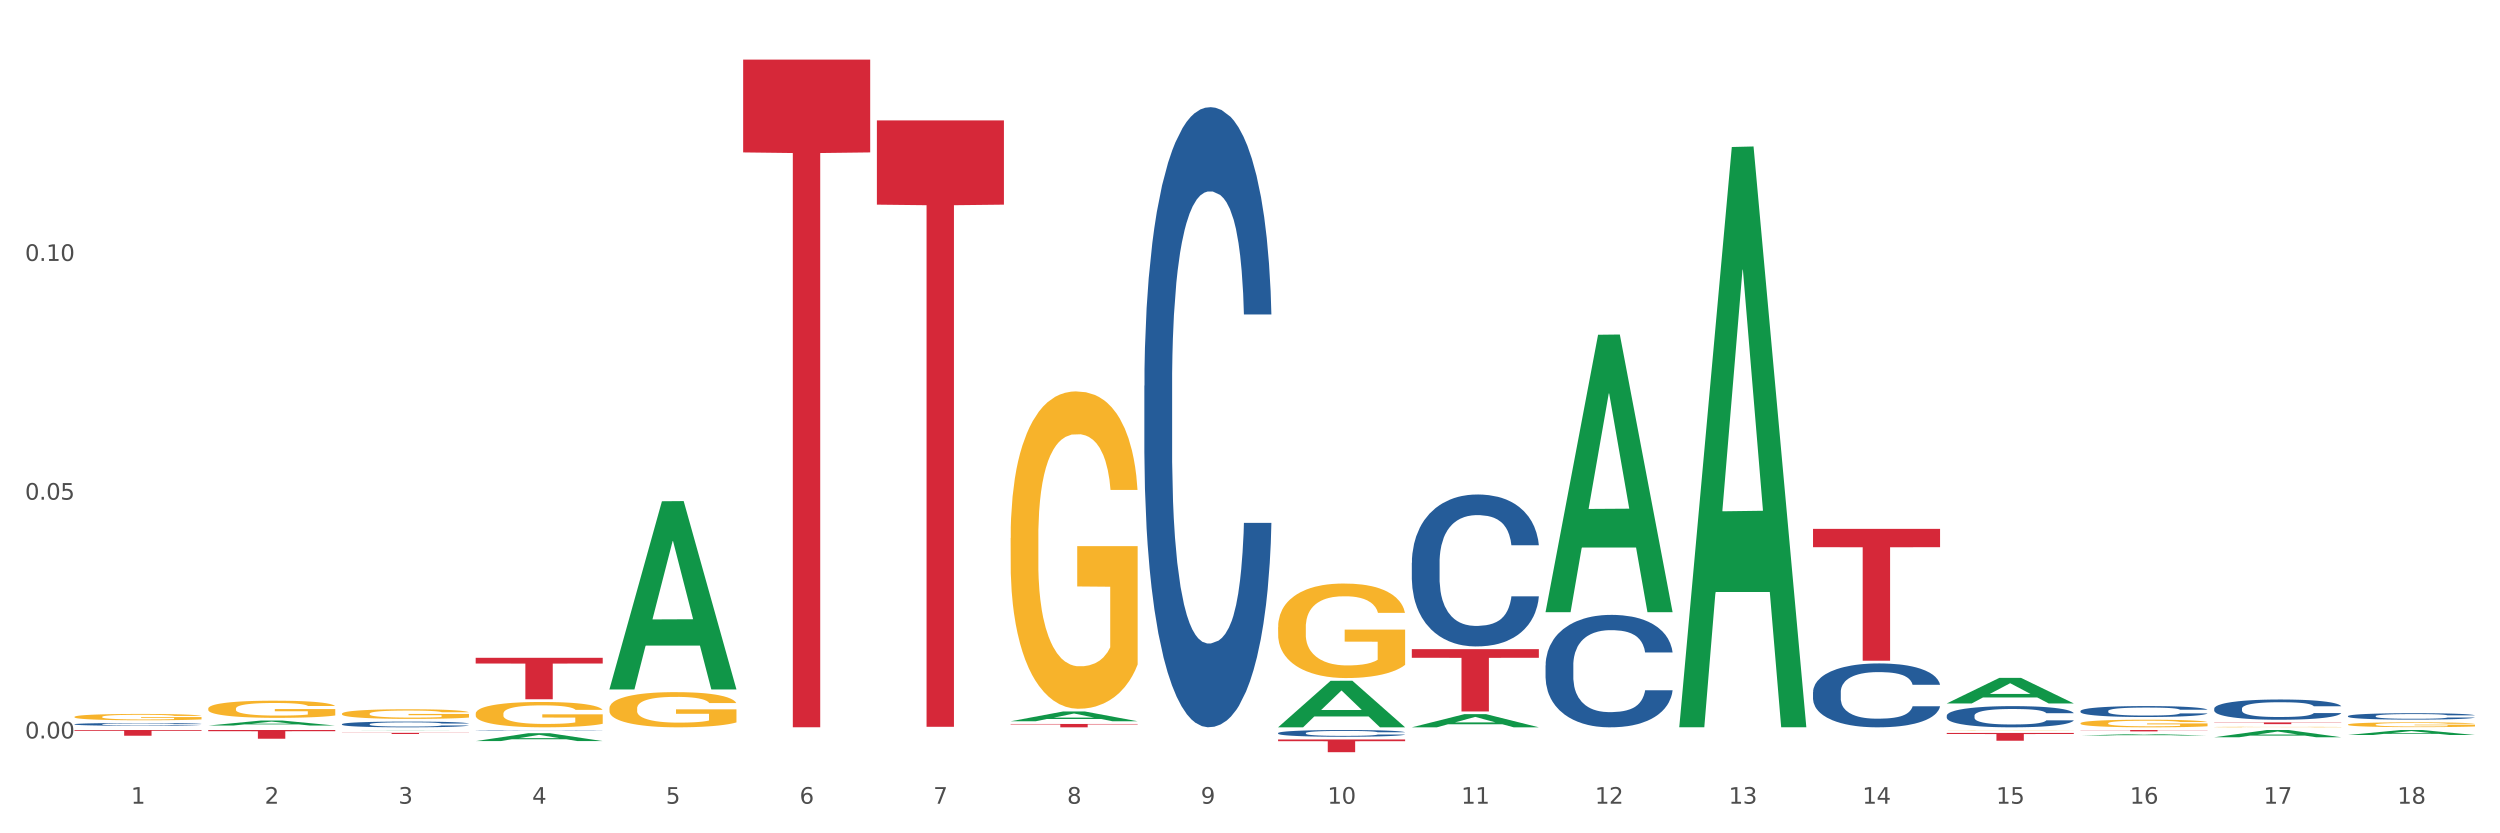 <?xml version="1.0" encoding="utf-8" standalone="no"?>
<!DOCTYPE svg PUBLIC "-//W3C//DTD SVG 1.1//EN"
  "http://www.w3.org/Graphics/SVG/1.1/DTD/svg11.dtd">
<svg xmlns:xlink="http://www.w3.org/1999/xlink" width="1080pt" height="360pt" viewBox="0 0 1080 360" xmlns="http://www.w3.org/2000/svg" version="1.1">
 <rect x="0" y="0" width="1080" height="360" fill="#333333" stroke="none"/>
 <defs>
  <style type="text/css">*{stroke-linejoin: round; stroke-linecap: butt}</style>
 </defs>
 <g id="figure_1">
  <g id="patch_1">
   <path d="M 0 360 
L 1080 360 
L 1080 0 
L 0 0 
z
" style="fill: #ffffff; stroke: #ffffff; stroke-linejoin: miter"/>
  </g>
  <g id="axes_1">
   <g id="matplotlib.axis_1">
    <g id="xtick_1">
     <g id="text_1">
      <!-- 1 -->
      <g style="fill: #4d4d4d" transform="translate(56.563 347.204) scale(0.096 -0.096)">
       <defs>
        <path id="DejaVuSans-31" d="M 794 531 
L 1825 531 
L 1825 4091 
L 703 3866 
L 703 4441 
L 1819 4666 
L 2450 4666 
L 2450 531 
L 3481 531 
L 3481 0 
L 794 0 
L 794 531 
z
" transform="scale(0.016)"/>
       </defs>
       <use xlink:href="#DejaVuSans-31"/>
      </g>
     </g>
    </g>
    <g id="xtick_2">
     <g id="text_2">
      <!-- 2 -->
      <g style="fill: #4d4d4d" transform="translate(114.336 347.204) scale(0.096 -0.096)">
       <defs>
        <path id="DejaVuSans-32" d="M 1228 531 
L 3431 531 
L 3431 0 
L 469 0 
L 469 531 
Q 828 903 1448 1529 
Q 2069 2156 2228 2338 
Q 2531 2678 2651 2914 
Q 2772 3150 2772 3378 
Q 2772 3750 2511 3984 
Q 2250 4219 1831 4219 
Q 1534 4219 1204 4116 
Q 875 4013 500 3803 
L 500 4441 
Q 881 4594 1212 4672 
Q 1544 4750 1819 4750 
Q 2544 4750 2975 4387 
Q 3406 4025 3406 3419 
Q 3406 3131 3298 2873 
Q 3191 2616 2906 2266 
Q 2828 2175 2409 1742 
Q 1991 1309 1228 531 
z
" transform="scale(0.016)"/>
       </defs>
       <use xlink:href="#DejaVuSans-32"/>
      </g>
     </g>
    </g>
    <g id="xtick_3">
     <g id="text_3">
      <!-- 3 -->
      <g style="fill: #4d4d4d" transform="translate(172.109 347.204) scale(0.096 -0.096)">
       <defs>
        <path id="DejaVuSans-33" d="M 2597 2516 
Q 3050 2419 3304 2112 
Q 3559 1806 3559 1356 
Q 3559 666 3084 287 
Q 2609 -91 1734 -91 
Q 1441 -91 1130 -33 
Q 819 25 488 141 
L 488 750 
Q 750 597 1062 519 
Q 1375 441 1716 441 
Q 2309 441 2620 675 
Q 2931 909 2931 1356 
Q 2931 1769 2642 2001 
Q 2353 2234 1838 2234 
L 1294 2234 
L 1294 2753 
L 1863 2753 
Q 2328 2753 2575 2939 
Q 2822 3125 2822 3475 
Q 2822 3834 2567 4026 
Q 2313 4219 1838 4219 
Q 1578 4219 1281 4162 
Q 984 4106 628 3988 
L 628 4550 
Q 988 4650 1302 4700 
Q 1616 4750 1894 4750 
Q 2613 4750 3031 4423 
Q 3450 4097 3450 3541 
Q 3450 3153 3228 2886 
Q 3006 2619 2597 2516 
z
" transform="scale(0.016)"/>
       </defs>
       <use xlink:href="#DejaVuSans-33"/>
      </g>
     </g>
    </g>
    <g id="xtick_4">
     <g id="text_4">
      <!-- 4 -->
      <g style="fill: #4d4d4d" transform="translate(229.882 347.204) scale(0.096 -0.096)">
       <defs>
        <path id="DejaVuSans-34" d="M 2419 4116 
L 825 1625 
L 2419 1625 
L 2419 4116 
z
M 2253 4666 
L 3047 4666 
L 3047 1625 
L 3713 1625 
L 3713 1100 
L 3047 1100 
L 3047 0 
L 2419 0 
L 2419 1100 
L 313 1100 
L 313 1709 
L 2253 4666 
z
" transform="scale(0.016)"/>
       </defs>
       <use xlink:href="#DejaVuSans-34"/>
      </g>
     </g>
    </g>
    <g id="xtick_5">
     <g id="text_5">
      <!-- 5 -->
      <g style="fill: #4d4d4d" transform="translate(287.655 347.204) scale(0.096 -0.096)">
       <defs>
        <path id="DejaVuSans-35" d="M 691 4666 
L 3169 4666 
L 3169 4134 
L 1269 4134 
L 1269 2991 
Q 1406 3038 1543 3061 
Q 1681 3084 1819 3084 
Q 2600 3084 3056 2656 
Q 3513 2228 3513 1497 
Q 3513 744 3044 326 
Q 2575 -91 1722 -91 
Q 1428 -91 1123 -41 
Q 819 9 494 109 
L 494 744 
Q 775 591 1075 516 
Q 1375 441 1709 441 
Q 2250 441 2565 725 
Q 2881 1009 2881 1497 
Q 2881 1984 2565 2268 
Q 2250 2553 1709 2553 
Q 1456 2553 1204 2497 
Q 953 2441 691 2322 
L 691 4666 
z
" transform="scale(0.016)"/>
       </defs>
       <use xlink:href="#DejaVuSans-35"/>
      </g>
     </g>
    </g>
    <g id="xtick_6">
     <g id="text_6">
      <!-- 6 -->
      <g style="fill: #4d4d4d" transform="translate(345.428 347.204) scale(0.096 -0.096)">
       <defs>
        <path id="DejaVuSans-36" d="M 2113 2584 
Q 1688 2584 1439 2293 
Q 1191 2003 1191 1497 
Q 1191 994 1439 701 
Q 1688 409 2113 409 
Q 2538 409 2786 701 
Q 3034 994 3034 1497 
Q 3034 2003 2786 2293 
Q 2538 2584 2113 2584 
z
M 3366 4563 
L 3366 3988 
Q 3128 4100 2886 4159 
Q 2644 4219 2406 4219 
Q 1781 4219 1451 3797 
Q 1122 3375 1075 2522 
Q 1259 2794 1537 2939 
Q 1816 3084 2150 3084 
Q 2853 3084 3261 2657 
Q 3669 2231 3669 1497 
Q 3669 778 3244 343 
Q 2819 -91 2113 -91 
Q 1303 -91 875 529 
Q 447 1150 447 2328 
Q 447 3434 972 4092 
Q 1497 4750 2381 4750 
Q 2619 4750 2861 4703 
Q 3103 4656 3366 4563 
z
" transform="scale(0.016)"/>
       </defs>
       <use xlink:href="#DejaVuSans-36"/>
      </g>
     </g>
    </g>
    <g id="xtick_7">
     <g id="text_7">
      <!-- 7 -->
      <g style="fill: #4d4d4d" transform="translate(403.201 347.204) scale(0.096 -0.096)">
       <defs>
        <path id="DejaVuSans-37" d="M 525 4666 
L 3525 4666 
L 3525 4397 
L 1831 0 
L 1172 0 
L 2766 4134 
L 525 4134 
L 525 4666 
z
" transform="scale(0.016)"/>
       </defs>
       <use xlink:href="#DejaVuSans-37"/>
      </g>
     </g>
    </g>
    <g id="xtick_8">
     <g id="text_8">
      <!-- 8 -->
      <g style="fill: #4d4d4d" transform="translate(460.974 347.204) scale(0.096 -0.096)">
       <defs>
        <path id="DejaVuSans-38" d="M 2034 2216 
Q 1584 2216 1326 1975 
Q 1069 1734 1069 1313 
Q 1069 891 1326 650 
Q 1584 409 2034 409 
Q 2484 409 2743 651 
Q 3003 894 3003 1313 
Q 3003 1734 2745 1975 
Q 2488 2216 2034 2216 
z
M 1403 2484 
Q 997 2584 770 2862 
Q 544 3141 544 3541 
Q 544 4100 942 4425 
Q 1341 4750 2034 4750 
Q 2731 4750 3128 4425 
Q 3525 4100 3525 3541 
Q 3525 3141 3298 2862 
Q 3072 2584 2669 2484 
Q 3125 2378 3379 2068 
Q 3634 1759 3634 1313 
Q 3634 634 3220 271 
Q 2806 -91 2034 -91 
Q 1263 -91 848 271 
Q 434 634 434 1313 
Q 434 1759 690 2068 
Q 947 2378 1403 2484 
z
M 1172 3481 
Q 1172 3119 1398 2916 
Q 1625 2713 2034 2713 
Q 2441 2713 2670 2916 
Q 2900 3119 2900 3481 
Q 2900 3844 2670 4047 
Q 2441 4250 2034 4250 
Q 1625 4250 1398 4047 
Q 1172 3844 1172 3481 
z
" transform="scale(0.016)"/>
       </defs>
       <use xlink:href="#DejaVuSans-38"/>
      </g>
     </g>
    </g>
    <g id="xtick_9">
     <g id="text_9">
      <!-- 9 -->
      <g style="fill: #4d4d4d" transform="translate(518.747 347.204) scale(0.096 -0.096)">
       <defs>
        <path id="DejaVuSans-39" d="M 703 97 
L 703 672 
Q 941 559 1184 500 
Q 1428 441 1663 441 
Q 2288 441 2617 861 
Q 2947 1281 2994 2138 
Q 2813 1869 2534 1725 
Q 2256 1581 1919 1581 
Q 1219 1581 811 2004 
Q 403 2428 403 3163 
Q 403 3881 828 4315 
Q 1253 4750 1959 4750 
Q 2769 4750 3195 4129 
Q 3622 3509 3622 2328 
Q 3622 1225 3098 567 
Q 2575 -91 1691 -91 
Q 1453 -91 1209 -44 
Q 966 3 703 97 
z
M 1959 2075 
Q 2384 2075 2632 2365 
Q 2881 2656 2881 3163 
Q 2881 3666 2632 3958 
Q 2384 4250 1959 4250 
Q 1534 4250 1286 3958 
Q 1038 3666 1038 3163 
Q 1038 2656 1286 2365 
Q 1534 2075 1959 2075 
z
" transform="scale(0.016)"/>
       </defs>
       <use xlink:href="#DejaVuSans-39"/>
      </g>
     </g>
    </g>
    <g id="xtick_10">
     <g id="text_10">
      <!-- 10 -->
      <g style="fill: #4d4d4d" transform="translate(573.466 347.204) scale(0.096 -0.096)">
       <defs>
        <path id="DejaVuSans-30" d="M 2034 4250 
Q 1547 4250 1301 3770 
Q 1056 3291 1056 2328 
Q 1056 1369 1301 889 
Q 1547 409 2034 409 
Q 2525 409 2770 889 
Q 3016 1369 3016 2328 
Q 3016 3291 2770 3770 
Q 2525 4250 2034 4250 
z
M 2034 4750 
Q 2819 4750 3233 4129 
Q 3647 3509 3647 2328 
Q 3647 1150 3233 529 
Q 2819 -91 2034 -91 
Q 1250 -91 836 529 
Q 422 1150 422 2328 
Q 422 3509 836 4129 
Q 1250 4750 2034 4750 
z
" transform="scale(0.016)"/>
       </defs>
       <use xlink:href="#DejaVuSans-31"/>
       <use xlink:href="#DejaVuSans-30" transform="translate(63.623 0)"/>
      </g>
     </g>
    </g>
    <g id="xtick_11">
     <g id="text_11">
      <!-- 11 -->
      <g style="fill: #4d4d4d" transform="translate(631.239 347.204) scale(0.096 -0.096)">
       <use xlink:href="#DejaVuSans-31"/>
       <use xlink:href="#DejaVuSans-31" transform="translate(63.623 0)"/>
      </g>
     </g>
    </g>
    <g id="xtick_12">
     <g id="text_12">
      <!-- 12 -->
      <g style="fill: #4d4d4d" transform="translate(689.012 347.204) scale(0.096 -0.096)">
       <use xlink:href="#DejaVuSans-31"/>
       <use xlink:href="#DejaVuSans-32" transform="translate(63.623 0)"/>
      </g>
     </g>
    </g>
    <g id="xtick_13">
     <g id="text_13">
      <!-- 13 -->
      <g style="fill: #4d4d4d" transform="translate(746.785 347.204) scale(0.096 -0.096)">
       <use xlink:href="#DejaVuSans-31"/>
       <use xlink:href="#DejaVuSans-33" transform="translate(63.623 0)"/>
      </g>
     </g>
    </g>
    <g id="xtick_14">
     <g id="text_14">
      <!-- 14 -->
      <g style="fill: #4d4d4d" transform="translate(804.558 347.204) scale(0.096 -0.096)">
       <use xlink:href="#DejaVuSans-31"/>
       <use xlink:href="#DejaVuSans-34" transform="translate(63.623 0)"/>
      </g>
     </g>
    </g>
    <g id="xtick_15">
     <g id="text_15">
      <!-- 15 -->
      <g style="fill: #4d4d4d" transform="translate(862.331 347.204) scale(0.096 -0.096)">
       <use xlink:href="#DejaVuSans-31"/>
       <use xlink:href="#DejaVuSans-35" transform="translate(63.623 0)"/>
      </g>
     </g>
    </g>
    <g id="xtick_16">
     <g id="text_16">
      <!-- 16 -->
      <g style="fill: #4d4d4d" transform="translate(920.104 347.204) scale(0.096 -0.096)">
       <use xlink:href="#DejaVuSans-31"/>
       <use xlink:href="#DejaVuSans-36" transform="translate(63.623 0)"/>
      </g>
     </g>
    </g>
    <g id="xtick_17">
     <g id="text_17">
      <!-- 17 -->
      <g style="fill: #4d4d4d" transform="translate(977.877 347.204) scale(0.096 -0.096)">
       <use xlink:href="#DejaVuSans-31"/>
       <use xlink:href="#DejaVuSans-37" transform="translate(63.623 0)"/>
      </g>
     </g>
    </g>
    <g id="xtick_18">
     <g id="text_18">
      <!-- 18 -->
      <g style="fill: #4d4d4d" transform="translate(1035.65 347.204) scale(0.096 -0.096)">
       <use xlink:href="#DejaVuSans-31"/>
       <use xlink:href="#DejaVuSans-38" transform="translate(63.623 0)"/>
      </g>
     </g>
    </g>
    <g id="xtick_19"/>
    <g id="xtick_20"/>
    <g id="xtick_21"/>
    <g id="xtick_22"/>
    <g id="xtick_23"/>
    <g id="xtick_24"/>
    <g id="xtick_25"/>
    <g id="xtick_26"/>
    <g id="xtick_27"/>
    <g id="xtick_28"/>
    <g id="xtick_29"/>
    <g id="xtick_30"/>
    <g id="xtick_31"/>
    <g id="xtick_32"/>
    <g id="xtick_33"/>
    <g id="xtick_34"/>
    <g id="xtick_35"/>
   </g>
   <g id="matplotlib.axis_2">
    <g id="ytick_1">
     <g id="text_19">
      <!-- 0.00 -->
      <g style="fill: #4d4d4d" transform="translate(10.8 319.012) scale(0.096 -0.096)">
       <defs>
        <path id="DejaVuSans-2e" d="M 684 794 
L 1344 794 
L 1344 0 
L 684 0 
L 684 794 
z
" transform="scale(0.016)"/>
       </defs>
       <use xlink:href="#DejaVuSans-30"/>
       <use xlink:href="#DejaVuSans-2e" transform="translate(63.623 0)"/>
       <use xlink:href="#DejaVuSans-30" transform="translate(95.41 0)"/>
       <use xlink:href="#DejaVuSans-30" transform="translate(159.033 0)"/>
      </g>
     </g>
    </g>
    <g id="ytick_2">
     <g id="text_20">
      <!-- 0.05 -->
      <g style="fill: #4d4d4d" transform="translate(10.8 215.863) scale(0.096 -0.096)">
       <use xlink:href="#DejaVuSans-30"/>
       <use xlink:href="#DejaVuSans-2e" transform="translate(63.623 0)"/>
       <use xlink:href="#DejaVuSans-30" transform="translate(95.41 0)"/>
       <use xlink:href="#DejaVuSans-35" transform="translate(159.033 0)"/>
      </g>
     </g>
    </g>
    <g id="ytick_3">
     <g id="text_21">
      <!-- 0.10 -->
      <g style="fill: #4d4d4d" transform="translate(10.8 112.714) scale(0.096 -0.096)">
       <use xlink:href="#DejaVuSans-30"/>
       <use xlink:href="#DejaVuSans-2e" transform="translate(63.623 0)"/>
       <use xlink:href="#DejaVuSans-31" transform="translate(95.41 0)"/>
       <use xlink:href="#DejaVuSans-30" transform="translate(159.033 0)"/>
      </g>
     </g>
    </g>
    <g id="ytick_4"/>
    <g id="ytick_5"/>
    <g id="ytick_6"/>
   </g>
   <g id="PolyCollection_1">
    <path d="M 89.948 313.439 
L 90.005 313.437 
L 112.637 311.28 
L 122.03 311.278 
L 144.832 313.443 
L 133.969 313.443 
L 129.046 312.939 
L 105.678 312.939 
L 105.508 312.947 
L 100.755 313.443 
L 89.948 313.443 
L 89.948 313.439 
L 108.62 312.638 
L 126.104 312.636 
L 117.447 311.739 
L 117.334 311.735 
L 117.22 311.741 
L 108.563 312.636 
L 108.62 312.638 
L 89.948 313.439 
z
" clip-path="url(#pfc78dad36a)" style="fill: #109648"/>
    <path d="M 956.543 312.09 
L 1011.427 312.09 
L 1011.427 312.19 
L 989.837 312.191 
L 989.837 312.813 
L 978.002 312.813 
L 978.002 312.191 
L 956.543 312.19 
L 956.543 312.09 
L 956.543 312.09 
z
" clip-path="url(#pfc78dad36a)" style="fill: #d62839"/>
    <path d="M 898.77 315.365 
L 953.654 315.365 
L 953.654 315.447 
L 932.064 315.448 
L 932.064 315.957 
L 920.229 315.957 
L 920.229 315.448 
L 898.77 315.447 
L 898.77 315.366 
L 898.77 315.365 
z
" clip-path="url(#pfc78dad36a)" style="fill: #d62839"/>
    <path d="M 840.997 316.632 
L 895.881 316.632 
L 895.881 317.1 
L 874.291 317.104 
L 874.291 320.004 
L 862.456 320.004 
L 862.456 317.104 
L 840.997 317.1 
L 840.997 316.635 
L 840.997 316.632 
z
" clip-path="url(#pfc78dad36a)" style="fill: #d62839"/>
    <path d="M 783.224 228.457 
L 838.108 228.457 
L 838.108 236.376 
L 816.519 236.429 
L 816.519 285.439 
L 804.683 285.439 
L 804.683 236.429 
L 783.224 236.376 
L 783.224 228.511 
L 783.224 228.457 
z
" clip-path="url(#pfc78dad36a)" style="fill: #d62839"/>
    <path d="M 609.905 280.423 
L 664.789 280.423 
L 664.789 284.165 
L 643.2 284.19 
L 643.2 307.351 
L 631.364 307.351 
L 631.364 284.19 
L 609.905 284.165 
L 609.905 280.448 
L 609.905 280.423 
z
" clip-path="url(#pfc78dad36a)" style="fill: #d62839"/>
    <path d="M 552.132 319.443 
L 607.016 319.443 
L 607.016 320.209 
L 585.427 320.214 
L 585.427 324.95 
L 573.591 324.95 
L 573.591 320.214 
L 552.132 320.209 
L 552.132 319.449 
L 552.132 319.443 
z
" clip-path="url(#pfc78dad36a)" style="fill: #d62839"/>
    <path d="M 436.586 312.753 
L 491.47 312.753 
L 491.47 312.955 
L 469.881 312.956 
L 469.881 314.207 
L 458.045 314.207 
L 458.045 312.956 
L 436.586 312.955 
L 436.586 312.754 
L 436.586 312.753 
z
" clip-path="url(#pfc78dad36a)" style="fill: #d62839"/>
    <path d="M 378.813 52.002 
L 433.697 52.002 
L 433.697 88.409 
L 412.108 88.655 
L 412.108 313.987 
L 400.272 313.987 
L 400.272 88.655 
L 378.813 88.409 
L 378.813 52.248 
L 378.813 52.002 
z
" clip-path="url(#pfc78dad36a)" style="fill: #d62839"/>
    <path d="M 321.04 25.759 
L 375.924 25.759 
L 375.924 65.842 
L 354.335 66.113 
L 354.335 314.19 
L 342.499 314.19 
L 342.499 66.113 
L 321.04 65.842 
L 321.04 26.03 
L 321.04 25.759 
z
" clip-path="url(#pfc78dad36a)" style="fill: #d62839"/>
    <path d="M 205.494 284.156 
L 260.378 284.156 
L 260.378 286.649 
L 238.789 286.666 
L 238.789 302.094 
L 226.953 302.094 
L 226.953 286.666 
L 205.494 286.649 
L 205.494 284.173 
L 205.494 284.156 
z
" clip-path="url(#pfc78dad36a)" style="fill: #d62839"/>
    <path d="M 147.721 316.584 
L 202.605 316.584 
L 202.605 316.654 
L 181.016 316.654 
L 181.016 317.09 
L 169.18 317.09 
L 169.18 316.654 
L 147.721 316.654 
L 147.721 316.584 
L 147.721 316.584 
z
" clip-path="url(#pfc78dad36a)" style="fill: #d62839"/>
    <path d="M 89.948 315.365 
L 144.832 315.365 
L 144.832 315.89 
L 123.243 315.893 
L 123.243 319.142 
L 111.407 319.142 
L 111.407 315.893 
L 89.948 315.89 
L 89.948 315.369 
L 89.948 315.365 
z
" clip-path="url(#pfc78dad36a)" style="fill: #d62839"/>
    <path d="M 1014.316 309.349 
L 1014.381 309.346 
L 1014.381 309.275 
L 1014.575 309.179 
L 1015.289 309.001 
L 1016.197 308.866 
L 1017.754 308.709 
L 1018.597 308.643 
L 1019.7 308.569 
L 1021.971 308.45 
L 1024.566 308.348 
L 1026.382 308.292 
L 1027.745 308.257 
L 1030.794 308.193 
L 1032.546 308.165 
L 1034.362 308.142 
L 1035.919 308.127 
L 1038.514 308.109 
L 1040.59 308.102 
L 1042.99 308.099 
L 1045.002 308.102 
L 1047.661 308.112 
L 1051.554 308.142 
L 1053.046 308.16 
L 1055.057 308.191 
L 1057.133 308.231 
L 1058.82 308.272 
L 1060.766 308.33 
L 1062.777 308.407 
L 1064.724 308.503 
L 1066.086 308.592 
L 1067.189 308.686 
L 1068.162 308.8 
L 1068.876 308.925 
L 1069.2 309.029 
L 1057.328 309.029 
L 1057.003 308.935 
L 1056.355 308.833 
L 1055.706 308.765 
L 1054.992 308.709 
L 1053.889 308.645 
L 1052.916 308.605 
L 1051.294 308.556 
L 1049.802 308.526 
L 1048.57 308.508 
L 1047.078 308.493 
L 1043.899 308.478 
L 1041.628 308.478 
L 1040.201 308.483 
L 1038.449 308.495 
L 1036.957 308.513 
L 1035.205 308.544 
L 1033.843 308.577 
L 1032.481 308.62 
L 1031.702 308.65 
L 1030.534 308.706 
L 1029.756 308.752 
L 1028.718 308.831 
L 1028.134 308.887 
L 1027.096 309.031 
L 1026.642 309.138 
L 1026.447 309.212 
L 1026.318 309.293 
L 1026.318 309.689 
L 1026.707 309.867 
L 1027.031 309.943 
L 1027.55 310.029 
L 1028.523 310.141 
L 1029.951 310.25 
L 1031.443 310.329 
L 1032.675 310.377 
L 1033.843 310.413 
L 1035.011 310.441 
L 1036.438 310.466 
L 1037.606 310.481 
L 1039.357 310.497 
L 1041.433 310.504 
L 1043.055 310.504 
L 1046.364 310.492 
L 1047.856 310.479 
L 1049.283 310.461 
L 1050.84 310.433 
L 1052.073 310.403 
L 1052.787 310.38 
L 1053.954 310.332 
L 1054.863 310.281 
L 1055.641 310.222 
L 1056.16 310.172 
L 1056.744 310.095 
L 1057.198 310.009 
L 1057.328 309.963 
L 1069.2 309.963 
L 1068.94 310.055 
L 1068.486 310.144 
L 1067.578 310.263 
L 1066.864 310.332 
L 1065.762 310.415 
L 1064.594 310.487 
L 1062.972 310.565 
L 1061.48 310.624 
L 1059.923 310.674 
L 1058.236 310.72 
L 1055.187 310.784 
L 1054.084 310.801 
L 1051.749 310.832 
L 1049.932 310.85 
L 1047.272 310.867 
L 1044.547 310.878 
L 1041.693 310.88 
L 1039.163 310.875 
L 1036.373 310.86 
L 1034.622 310.845 
L 1032.675 310.822 
L 1030.405 310.786 
L 1028.264 310.743 
L 1026.253 310.692 
L 1024.371 310.634 
L 1022.62 310.568 
L 1020.349 310.459 
L 1018.662 310.352 
L 1017.43 310.253 
L 1016.586 310.169 
L 1015.743 310.062 
L 1015.289 309.989 
L 1014.575 309.811 
L 1014.316 309.646 
L 1014.316 309.349 
z
" clip-path="url(#pfc78dad36a)" style="fill: #255c99"/>
    <path d="M 956.543 306.112 
L 956.608 306.104 
L 956.608 305.88 
L 956.802 305.576 
L 957.516 305.017 
L 958.424 304.593 
L 959.981 304.098 
L 960.824 303.89 
L 961.927 303.658 
L 964.198 303.283 
L 966.793 302.963 
L 968.609 302.787 
L 969.972 302.675 
L 973.021 302.475 
L 974.773 302.387 
L 976.589 302.315 
L 978.146 302.267 
L 980.741 302.212 
L 982.817 302.188 
L 985.217 302.18 
L 987.229 302.188 
L 989.888 302.22 
L 993.781 302.315 
L 995.273 302.371 
L 997.284 302.467 
L 999.36 302.595 
L 1001.047 302.723 
L 1002.993 302.907 
L 1005.004 303.147 
L 1006.951 303.45 
L 1008.313 303.73 
L 1009.416 304.026 
L 1010.389 304.385 
L 1011.103 304.777 
L 1011.427 305.105 
L 999.555 305.105 
L 999.231 304.809 
L 998.582 304.489 
L 997.933 304.274 
L 997.219 304.098 
L 996.116 303.898 
L 995.143 303.77 
L 993.521 303.618 
L 992.029 303.522 
L 990.797 303.466 
L 989.305 303.418 
L 986.126 303.37 
L 983.855 303.37 
L 982.428 303.386 
L 980.676 303.426 
L 979.184 303.482 
L 977.432 303.578 
L 976.07 303.682 
L 974.708 303.818 
L 973.929 303.914 
L 972.761 304.09 
L 971.983 304.234 
L 970.945 304.481 
L 970.361 304.657 
L 969.323 305.113 
L 968.869 305.448 
L 968.674 305.68 
L 968.545 305.936 
L 968.545 307.183 
L 968.934 307.742 
L 969.258 307.982 
L 969.777 308.254 
L 970.75 308.606 
L 972.178 308.949 
L 973.67 309.197 
L 974.902 309.349 
L 976.07 309.461 
L 977.238 309.549 
L 978.665 309.629 
L 979.833 309.676 
L 981.584 309.724 
L 983.66 309.748 
L 985.282 309.748 
L 988.591 309.708 
L 990.083 309.668 
L 991.51 309.613 
L 993.067 309.525 
L 994.3 309.429 
L 995.014 309.357 
L 996.181 309.205 
L 997.09 309.045 
L 997.868 308.861 
L 998.387 308.701 
L 998.971 308.462 
L 999.425 308.19 
L 999.555 308.046 
L 1011.427 308.046 
L 1011.168 308.334 
L 1010.713 308.613 
L 1009.805 308.989 
L 1009.092 309.205 
L 1007.989 309.469 
L 1006.821 309.692 
L 1005.199 309.94 
L 1003.707 310.124 
L 1002.15 310.284 
L 1000.463 310.428 
L 997.414 310.628 
L 996.311 310.684 
L 993.976 310.779 
L 992.159 310.835 
L 989.499 310.891 
L 986.774 310.923 
L 983.92 310.931 
L 981.39 310.915 
L 978.6 310.867 
L 976.849 310.819 
L 974.902 310.747 
L 972.632 310.636 
L 970.491 310.5 
L 968.48 310.34 
L 966.598 310.156 
L 964.847 309.948 
L 962.576 309.605 
L 960.889 309.269 
L 959.657 308.957 
L 958.813 308.693 
L 957.97 308.358 
L 957.516 308.126 
L 956.802 307.566 
L 956.543 307.047 
L 956.543 306.112 
z
" clip-path="url(#pfc78dad36a)" style="fill: #255c99"/>
    <path d="M 898.77 307.148 
L 898.835 307.143 
L 898.835 307.022 
L 899.029 306.858 
L 899.743 306.555 
L 900.651 306.326 
L 902.208 306.058 
L 903.051 305.946 
L 904.154 305.82 
L 906.425 305.617 
L 909.02 305.444 
L 910.836 305.349 
L 912.199 305.288 
L 915.248 305.18 
L 917 305.133 
L 918.816 305.094 
L 920.373 305.068 
L 922.968 305.038 
L 925.044 305.025 
L 927.444 305.02 
L 929.456 305.025 
L 932.116 305.042 
L 936.008 305.094 
L 937.5 305.124 
L 939.511 305.176 
L 941.587 305.245 
L 943.274 305.314 
L 945.22 305.414 
L 947.231 305.543 
L 949.178 305.708 
L 950.54 305.859 
L 951.643 306.019 
L 952.616 306.214 
L 953.33 306.426 
L 953.654 306.603 
L 941.782 306.603 
L 941.458 306.443 
L 940.809 306.27 
L 940.16 306.153 
L 939.446 306.058 
L 938.344 305.95 
L 937.37 305.881 
L 935.749 305.799 
L 934.256 305.747 
L 933.024 305.716 
L 931.532 305.69 
L 928.353 305.665 
L 926.082 305.665 
L 924.655 305.673 
L 922.903 305.695 
L 921.411 305.725 
L 919.659 305.777 
L 918.297 305.833 
L 916.935 305.907 
L 916.156 305.959 
L 914.988 306.054 
L 914.21 306.131 
L 913.172 306.266 
L 912.588 306.361 
L 911.55 306.607 
L 911.096 306.789 
L 910.901 306.914 
L 910.772 307.052 
L 910.772 307.727 
L 911.161 308.03 
L 911.485 308.159 
L 912.004 308.306 
L 912.977 308.497 
L 914.405 308.683 
L 915.897 308.817 
L 917.129 308.899 
L 918.297 308.959 
L 919.465 309.007 
L 920.892 309.05 
L 922.06 309.076 
L 923.811 309.102 
L 925.887 309.115 
L 927.509 309.115 
L 930.818 309.093 
L 932.31 309.072 
L 933.737 309.042 
L 935.294 308.994 
L 936.527 308.942 
L 937.241 308.903 
L 938.408 308.821 
L 939.317 308.735 
L 940.095 308.635 
L 940.614 308.549 
L 941.198 308.419 
L 941.652 308.272 
L 941.782 308.194 
L 953.654 308.194 
L 953.395 308.35 
L 952.94 308.501 
L 952.032 308.704 
L 951.319 308.821 
L 950.216 308.964 
L 949.048 309.085 
L 947.426 309.219 
L 945.934 309.318 
L 944.377 309.405 
L 942.69 309.483 
L 939.641 309.591 
L 938.538 309.621 
L 936.203 309.673 
L 934.386 309.703 
L 931.726 309.733 
L 929.002 309.751 
L 926.147 309.755 
L 923.617 309.746 
L 920.827 309.72 
L 919.076 309.694 
L 917.129 309.656 
L 914.859 309.595 
L 912.718 309.521 
L 910.707 309.435 
L 908.825 309.336 
L 907.074 309.223 
L 904.803 309.037 
L 903.116 308.856 
L 901.884 308.687 
L 901.04 308.544 
L 900.197 308.363 
L 899.743 308.237 
L 899.029 307.935 
L 898.77 307.654 
L 898.77 307.148 
z
" clip-path="url(#pfc78dad36a)" style="fill: #255c99"/>
    <path d="M 840.997 309.161 
L 841.062 309.153 
L 841.062 308.919 
L 841.256 308.601 
L 841.97 308.015 
L 842.878 307.572 
L 844.435 307.053 
L 845.278 306.835 
L 846.381 306.593 
L 848.652 306.199 
L 851.247 305.865 
L 853.063 305.681 
L 854.426 305.564 
L 857.475 305.354 
L 859.227 305.262 
L 861.043 305.187 
L 862.6 305.137 
L 865.195 305.078 
L 867.271 305.053 
L 869.672 305.045 
L 871.683 305.053 
L 874.343 305.087 
L 878.235 305.187 
L 879.727 305.246 
L 881.738 305.346 
L 883.814 305.48 
L 885.501 305.614 
L 887.447 305.806 
L 889.458 306.057 
L 891.405 306.375 
L 892.767 306.668 
L 893.87 306.978 
L 894.843 307.354 
L 895.557 307.764 
L 895.881 308.107 
L 884.009 308.107 
L 883.685 307.798 
L 883.036 307.463 
L 882.387 307.237 
L 881.673 307.053 
L 880.571 306.844 
L 879.597 306.71 
L 877.976 306.551 
L 876.483 306.45 
L 875.251 306.392 
L 873.759 306.342 
L 870.58 306.292 
L 868.309 306.292 
L 866.882 306.308 
L 865.13 306.35 
L 863.638 306.409 
L 861.887 306.509 
L 860.524 306.618 
L 859.162 306.76 
L 858.383 306.86 
L 857.216 307.045 
L 856.437 307.195 
L 855.399 307.455 
L 854.815 307.639 
L 853.777 308.116 
L 853.323 308.467 
L 853.128 308.71 
L 852.999 308.977 
L 852.999 310.283 
L 853.388 310.868 
L 853.712 311.119 
L 854.231 311.404 
L 855.204 311.772 
L 856.632 312.132 
L 858.124 312.391 
L 859.356 312.55 
L 860.524 312.667 
L 861.692 312.759 
L 863.119 312.843 
L 864.287 312.893 
L 866.039 312.943 
L 868.115 312.968 
L 869.736 312.968 
L 873.045 312.927 
L 874.537 312.885 
L 875.964 312.826 
L 877.521 312.734 
L 878.754 312.634 
L 879.468 312.558 
L 880.635 312.399 
L 881.544 312.232 
L 882.322 312.04 
L 882.841 311.872 
L 883.425 311.621 
L 883.879 311.337 
L 884.009 311.186 
L 895.881 311.186 
L 895.622 311.487 
L 895.167 311.78 
L 894.259 312.173 
L 893.546 312.399 
L 892.443 312.676 
L 891.275 312.91 
L 889.653 313.169 
L 888.161 313.362 
L 886.604 313.529 
L 884.917 313.68 
L 881.868 313.889 
L 880.765 313.947 
L 878.43 314.048 
L 876.613 314.106 
L 873.953 314.165 
L 871.229 314.198 
L 868.374 314.207 
L 865.844 314.19 
L 863.054 314.14 
L 861.303 314.09 
L 859.356 314.014 
L 857.086 313.897 
L 854.945 313.755 
L 852.934 313.587 
L 851.052 313.395 
L 849.301 313.178 
L 847.03 312.818 
L 845.343 312.466 
L 844.111 312.14 
L 843.267 311.864 
L 842.424 311.512 
L 841.97 311.27 
L 841.256 310.684 
L 840.997 310.14 
L 840.997 309.161 
z
" clip-path="url(#pfc78dad36a)" style="fill: #255c99"/>
    <path d="M 783.224 299.003 
L 783.289 298.978 
L 783.289 298.272 
L 783.483 297.314 
L 784.197 295.549 
L 785.105 294.212 
L 786.662 292.649 
L 787.506 291.993 
L 788.608 291.262 
L 790.879 290.077 
L 793.474 289.069 
L 795.291 288.514 
L 796.653 288.161 
L 799.702 287.531 
L 801.454 287.253 
L 803.27 287.026 
L 804.827 286.875 
L 807.422 286.699 
L 809.498 286.623 
L 811.899 286.598 
L 813.91 286.623 
L 816.57 286.724 
L 820.462 287.026 
L 821.954 287.203 
L 823.965 287.505 
L 826.041 287.909 
L 827.728 288.312 
L 829.674 288.892 
L 831.685 289.649 
L 833.632 290.607 
L 834.994 291.489 
L 836.097 292.422 
L 837.07 293.557 
L 837.784 294.792 
L 838.108 295.826 
L 826.236 295.826 
L 825.912 294.893 
L 825.263 293.884 
L 824.614 293.204 
L 823.9 292.649 
L 822.798 292.019 
L 821.824 291.615 
L 820.203 291.136 
L 818.71 290.834 
L 817.478 290.657 
L 815.986 290.506 
L 812.807 290.355 
L 810.536 290.355 
L 809.109 290.405 
L 807.357 290.531 
L 805.865 290.708 
L 804.114 291.01 
L 802.751 291.338 
L 801.389 291.767 
L 800.61 292.069 
L 799.443 292.624 
L 798.664 293.078 
L 797.626 293.859 
L 797.042 294.414 
L 796.004 295.851 
L 795.55 296.91 
L 795.355 297.641 
L 795.226 298.448 
L 795.226 302.381 
L 795.615 304.146 
L 795.939 304.903 
L 796.458 305.76 
L 797.431 306.869 
L 798.859 307.954 
L 800.351 308.735 
L 801.583 309.214 
L 802.751 309.567 
L 803.919 309.845 
L 805.346 310.097 
L 806.514 310.248 
L 808.266 310.399 
L 810.342 310.475 
L 811.963 310.475 
L 815.272 310.349 
L 816.764 310.223 
L 818.191 310.046 
L 819.748 309.769 
L 820.981 309.466 
L 821.695 309.24 
L 822.862 308.761 
L 823.771 308.256 
L 824.549 307.676 
L 825.068 307.172 
L 825.652 306.416 
L 826.106 305.558 
L 826.236 305.105 
L 838.108 305.105 
L 837.849 306.012 
L 837.394 306.895 
L 836.486 308.08 
L 835.773 308.761 
L 834.67 309.593 
L 833.502 310.299 
L 831.88 311.08 
L 830.388 311.66 
L 828.831 312.164 
L 827.144 312.618 
L 824.095 313.249 
L 822.992 313.425 
L 820.657 313.728 
L 818.84 313.904 
L 816.18 314.081 
L 813.456 314.181 
L 810.601 314.207 
L 808.071 314.156 
L 805.281 314.005 
L 803.53 313.854 
L 801.583 313.627 
L 799.313 313.274 
L 797.172 312.845 
L 795.161 312.341 
L 793.279 311.761 
L 791.528 311.105 
L 789.257 310.021 
L 787.57 308.962 
L 786.338 307.979 
L 785.494 307.147 
L 784.651 306.088 
L 784.197 305.357 
L 783.483 303.592 
L 783.224 301.953 
L 783.224 299.003 
z
" clip-path="url(#pfc78dad36a)" style="fill: #255c99"/>
    <path d="M 667.678 287.454 
L 667.743 287.409 
L 667.743 286.167 
L 667.937 284.481 
L 668.651 281.376 
L 669.559 279.024 
L 671.116 276.274 
L 671.96 275.12 
L 673.062 273.833 
L 675.333 271.748 
L 677.928 269.974 
L 679.745 268.998 
L 681.107 268.376 
L 684.156 267.267 
L 685.908 266.779 
L 687.724 266.38 
L 689.281 266.114 
L 691.876 265.803 
L 693.952 265.67 
L 696.353 265.626 
L 698.364 265.67 
L 701.024 265.848 
L 704.916 266.38 
L 706.408 266.69 
L 708.419 267.223 
L 710.495 267.933 
L 712.182 268.643 
L 714.128 269.663 
L 716.139 270.994 
L 718.086 272.68 
L 719.448 274.233 
L 720.551 275.874 
L 721.524 277.871 
L 722.238 280.045 
L 722.562 281.864 
L 710.69 281.864 
L 710.366 280.222 
L 709.717 278.448 
L 709.068 277.25 
L 708.354 276.274 
L 707.252 275.164 
L 706.278 274.455 
L 704.657 273.612 
L 703.164 273.079 
L 701.932 272.769 
L 700.44 272.502 
L 697.261 272.236 
L 694.99 272.236 
L 693.563 272.325 
L 691.811 272.547 
L 690.319 272.857 
L 688.568 273.39 
L 687.205 273.967 
L 685.843 274.721 
L 685.064 275.253 
L 683.897 276.229 
L 683.118 277.028 
L 682.08 278.403 
L 681.496 279.379 
L 680.458 281.908 
L 680.004 283.771 
L 679.809 285.058 
L 679.68 286.478 
L 679.68 293.399 
L 680.069 296.505 
L 680.393 297.836 
L 680.912 299.344 
L 681.885 301.296 
L 683.313 303.204 
L 684.805 304.579 
L 686.037 305.422 
L 687.205 306.043 
L 688.373 306.531 
L 689.8 306.975 
L 690.968 307.241 
L 692.72 307.507 
L 694.796 307.64 
L 696.417 307.64 
L 699.726 307.419 
L 701.218 307.197 
L 702.645 306.886 
L 704.202 306.398 
L 705.435 305.866 
L 706.149 305.467 
L 707.316 304.624 
L 708.225 303.736 
L 709.003 302.716 
L 709.522 301.828 
L 710.106 300.498 
L 710.56 298.989 
L 710.69 298.19 
L 722.562 298.19 
L 722.303 299.788 
L 721.848 301.34 
L 720.94 303.426 
L 720.227 304.624 
L 719.124 306.088 
L 717.956 307.33 
L 716.334 308.705 
L 714.842 309.726 
L 713.285 310.613 
L 711.598 311.412 
L 708.549 312.521 
L 707.446 312.831 
L 705.111 313.364 
L 703.294 313.674 
L 700.634 313.985 
L 697.91 314.162 
L 695.055 314.207 
L 692.525 314.118 
L 689.735 313.852 
L 687.984 313.586 
L 686.037 313.186 
L 683.767 312.565 
L 681.626 311.811 
L 679.615 310.924 
L 677.733 309.903 
L 675.982 308.75 
L 673.711 306.842 
L 672.024 304.978 
L 670.792 303.248 
L 669.948 301.784 
L 669.105 299.921 
L 668.651 298.634 
L 667.937 295.529 
L 667.678 292.645 
L 667.678 287.454 
z
" clip-path="url(#pfc78dad36a)" style="fill: #255c99"/>
    <path d="M 609.905 243.114 
L 609.97 243.054 
L 609.97 241.375 
L 610.164 239.097 
L 610.878 234.901 
L 611.786 231.723 
L 613.343 228.006 
L 614.187 226.447 
L 615.289 224.709 
L 617.56 221.891 
L 620.155 219.493 
L 621.972 218.174 
L 623.334 217.335 
L 626.383 215.836 
L 628.135 215.177 
L 629.951 214.637 
L 631.508 214.277 
L 634.103 213.858 
L 636.179 213.678 
L 638.58 213.618 
L 640.591 213.678 
L 643.251 213.918 
L 647.143 214.637 
L 648.635 215.057 
L 650.646 215.776 
L 652.722 216.735 
L 654.409 217.695 
L 656.355 219.073 
L 658.367 220.872 
L 660.313 223.15 
L 661.675 225.248 
L 662.778 227.467 
L 663.751 230.164 
L 664.465 233.102 
L 664.789 235.56 
L 652.917 235.56 
L 652.593 233.342 
L 651.944 230.944 
L 651.295 229.325 
L 650.581 228.006 
L 649.479 226.507 
L 648.505 225.548 
L 646.884 224.409 
L 645.391 223.69 
L 644.159 223.27 
L 642.667 222.91 
L 639.488 222.551 
L 637.217 222.551 
L 635.79 222.671 
L 634.038 222.97 
L 632.546 223.39 
L 630.795 224.109 
L 629.432 224.889 
L 628.07 225.908 
L 627.291 226.627 
L 626.124 227.946 
L 625.345 229.025 
L 624.307 230.884 
L 623.723 232.203 
L 622.685 235.62 
L 622.231 238.138 
L 622.036 239.876 
L 621.907 241.795 
L 621.907 251.147 
L 622.296 255.344 
L 622.62 257.142 
L 623.139 259.181 
L 624.112 261.819 
L 625.54 264.396 
L 627.032 266.255 
L 628.264 267.394 
L 629.432 268.233 
L 630.6 268.893 
L 632.027 269.492 
L 633.195 269.852 
L 634.947 270.212 
L 637.023 270.392 
L 638.644 270.392 
L 641.953 270.092 
L 643.445 269.792 
L 644.872 269.372 
L 646.429 268.713 
L 647.662 267.994 
L 648.376 267.454 
L 649.543 266.315 
L 650.452 265.116 
L 651.23 263.737 
L 651.749 262.538 
L 652.333 260.739 
L 652.787 258.701 
L 652.917 257.622 
L 664.789 257.622 
L 664.53 259.78 
L 664.076 261.879 
L 663.167 264.696 
L 662.454 266.315 
L 661.351 268.293 
L 660.183 269.972 
L 658.561 271.83 
L 657.069 273.209 
L 655.512 274.408 
L 653.825 275.487 
L 650.776 276.986 
L 649.673 277.406 
L 647.338 278.125 
L 645.521 278.545 
L 642.861 278.965 
L 640.137 279.204 
L 637.282 279.264 
L 634.752 279.144 
L 631.962 278.785 
L 630.211 278.425 
L 628.264 277.885 
L 625.994 277.046 
L 623.853 276.027 
L 621.842 274.828 
L 619.96 273.449 
L 618.209 271.89 
L 615.938 269.312 
L 614.251 266.795 
L 613.019 264.456 
L 612.175 262.478 
L 611.332 259.96 
L 610.878 258.222 
L 610.164 254.025 
L 609.905 250.128 
L 609.905 243.114 
z
" clip-path="url(#pfc78dad36a)" style="fill: #255c99"/>
    <path d="M 552.132 316.677 
L 552.197 316.674 
L 552.197 316.6 
L 552.391 316.498 
L 553.105 316.312 
L 554.013 316.17 
L 555.57 316.005 
L 556.414 315.936 
L 557.516 315.858 
L 559.787 315.733 
L 562.382 315.626 
L 564.199 315.568 
L 565.561 315.53 
L 568.61 315.464 
L 570.362 315.434 
L 572.178 315.41 
L 573.735 315.394 
L 576.33 315.376 
L 578.406 315.368 
L 580.807 315.365 
L 582.818 315.368 
L 585.478 315.378 
L 589.37 315.41 
L 590.862 315.429 
L 592.873 315.461 
L 594.949 315.504 
L 596.636 315.546 
L 598.582 315.608 
L 600.594 315.688 
L 602.54 315.789 
L 603.902 315.882 
L 605.005 315.981 
L 605.978 316.101 
L 606.692 316.232 
L 607.016 316.341 
L 595.144 316.341 
L 594.82 316.242 
L 594.171 316.136 
L 593.522 316.064 
L 592.809 316.005 
L 591.706 315.938 
L 590.733 315.896 
L 589.111 315.845 
L 587.619 315.813 
L 586.386 315.794 
L 584.894 315.778 
L 581.715 315.762 
L 579.444 315.762 
L 578.017 315.768 
L 576.265 315.781 
L 574.773 315.8 
L 573.022 315.832 
L 571.659 315.866 
L 570.297 315.912 
L 569.518 315.944 
L 568.351 316.002 
L 567.572 316.05 
L 566.534 316.133 
L 565.95 316.192 
L 564.912 316.344 
L 564.458 316.456 
L 564.263 316.533 
L 564.134 316.618 
L 564.134 317.034 
L 564.523 317.221 
L 564.847 317.301 
L 565.366 317.392 
L 566.339 317.509 
L 567.767 317.624 
L 569.259 317.706 
L 570.491 317.757 
L 571.659 317.794 
L 572.827 317.824 
L 574.254 317.85 
L 575.422 317.866 
L 577.174 317.882 
L 579.25 317.89 
L 580.871 317.89 
L 584.18 317.877 
L 585.672 317.864 
L 587.1 317.845 
L 588.657 317.816 
L 589.889 317.784 
L 590.603 317.76 
L 591.771 317.709 
L 592.679 317.656 
L 593.457 317.594 
L 593.976 317.541 
L 594.56 317.461 
L 595.014 317.37 
L 595.144 317.322 
L 607.016 317.322 
L 606.757 317.418 
L 606.303 317.512 
L 605.394 317.637 
L 604.681 317.709 
L 603.578 317.797 
L 602.41 317.872 
L 600.788 317.954 
L 599.296 318.016 
L 597.739 318.069 
L 596.052 318.117 
L 593.003 318.184 
L 591.9 318.202 
L 589.565 318.234 
L 587.748 318.253 
L 585.088 318.272 
L 582.364 318.282 
L 579.509 318.285 
L 576.979 318.28 
L 574.189 318.264 
L 572.438 318.248 
L 570.491 318.224 
L 568.221 318.186 
L 566.08 318.141 
L 564.069 318.088 
L 562.187 318.026 
L 560.436 317.957 
L 558.165 317.842 
L 556.478 317.73 
L 555.246 317.626 
L 554.402 317.538 
L 553.559 317.426 
L 553.105 317.349 
L 552.391 317.162 
L 552.132 316.989 
L 552.132 316.677 
z
" clip-path="url(#pfc78dad36a)" style="fill: #255c99"/>
    <path d="M 494.359 166.662 
L 494.424 166.417 
L 494.424 159.567 
L 494.618 150.27 
L 495.332 133.145 
L 496.24 120.178 
L 497.797 105.01 
L 498.641 98.649 
L 499.743 91.554 
L 502.014 80.056 
L 504.609 70.27 
L 506.426 64.888 
L 507.788 61.463 
L 510.837 55.346 
L 512.589 52.655 
L 514.405 50.453 
L 515.962 48.985 
L 518.557 47.273 
L 520.633 46.539 
L 523.034 46.294 
L 525.045 46.539 
L 527.705 47.517 
L 531.597 50.453 
L 533.089 52.166 
L 535.1 55.102 
L 537.176 59.016 
L 538.863 62.93 
L 540.809 68.557 
L 542.821 75.897 
L 544.767 85.194 
L 546.129 93.756 
L 547.232 102.808 
L 548.205 113.818 
L 548.919 125.805 
L 549.243 135.836 
L 537.371 135.836 
L 537.047 126.784 
L 536.398 116.998 
L 535.749 110.392 
L 535.036 105.01 
L 533.933 98.894 
L 532.96 94.98 
L 531.338 90.331 
L 529.846 87.395 
L 528.613 85.683 
L 527.121 84.215 
L 523.942 82.747 
L 521.671 82.747 
L 520.244 83.236 
L 518.492 84.46 
L 517 86.172 
L 515.249 89.108 
L 513.886 92.288 
L 512.524 96.447 
L 511.745 99.383 
L 510.578 104.766 
L 509.799 109.169 
L 508.761 116.753 
L 508.177 122.136 
L 507.139 136.081 
L 506.685 146.356 
L 506.49 153.451 
L 506.361 161.28 
L 506.361 199.445 
L 506.75 216.57 
L 507.074 223.91 
L 507.593 232.228 
L 508.566 242.993 
L 509.994 253.513 
L 511.486 261.097 
L 512.718 265.745 
L 513.886 269.17 
L 515.054 271.861 
L 516.481 274.308 
L 517.649 275.776 
L 519.401 277.244 
L 521.477 277.977 
L 523.099 277.977 
L 526.407 276.754 
L 527.899 275.531 
L 529.327 273.818 
L 530.884 271.127 
L 532.116 268.192 
L 532.83 265.99 
L 533.998 261.341 
L 534.906 256.448 
L 535.684 250.821 
L 536.203 245.928 
L 536.787 238.589 
L 537.241 230.271 
L 537.371 225.867 
L 549.243 225.867 
L 548.984 234.674 
L 548.53 243.237 
L 547.621 254.736 
L 546.908 261.341 
L 545.805 269.415 
L 544.637 276.265 
L 543.015 283.849 
L 541.523 289.476 
L 539.966 294.369 
L 538.279 298.773 
L 535.23 304.889 
L 534.127 306.602 
L 531.792 309.537 
L 529.975 311.25 
L 527.315 312.962 
L 524.591 313.941 
L 521.736 314.186 
L 519.206 313.696 
L 516.416 312.228 
L 514.665 310.761 
L 512.718 308.559 
L 510.448 305.134 
L 508.307 300.975 
L 506.296 296.082 
L 504.414 290.455 
L 502.663 284.094 
L 500.392 273.574 
L 498.705 263.299 
L 497.473 253.757 
L 496.629 245.684 
L 495.786 235.408 
L 495.332 228.314 
L 494.618 211.188 
L 494.359 195.286 
L 494.359 166.662 
z
" clip-path="url(#pfc78dad36a)" style="fill: #255c99"/>
    <path d="M 205.494 315.465 
L 205.559 315.465 
L 205.559 315.46 
L 205.753 315.452 
L 206.467 315.438 
L 207.375 315.427 
L 208.932 315.414 
L 209.776 315.409 
L 210.879 315.403 
L 213.149 315.393 
L 215.744 315.385 
L 217.561 315.381 
L 218.923 315.378 
L 221.972 315.373 
L 223.724 315.37 
L 225.54 315.369 
L 227.097 315.367 
L 229.692 315.366 
L 231.768 315.365 
L 234.169 315.365 
L 236.18 315.365 
L 238.84 315.366 
L 242.732 315.369 
L 244.224 315.37 
L 246.236 315.372 
L 248.312 315.376 
L 249.998 315.379 
L 251.945 315.384 
L 253.956 315.39 
L 255.902 315.398 
L 257.264 315.405 
L 258.367 315.412 
L 259.34 315.421 
L 260.054 315.431 
L 260.378 315.44 
L 248.506 315.44 
L 248.182 315.432 
L 247.533 315.424 
L 246.884 315.419 
L 246.171 315.414 
L 245.068 315.409 
L 244.095 315.406 
L 242.473 315.402 
L 240.981 315.399 
L 239.748 315.398 
L 238.256 315.397 
L 235.077 315.395 
L 232.806 315.395 
L 231.379 315.396 
L 229.627 315.397 
L 228.135 315.398 
L 226.384 315.401 
L 225.021 315.403 
L 223.659 315.407 
L 222.88 315.409 
L 221.713 315.414 
L 220.934 315.418 
L 219.896 315.424 
L 219.312 315.428 
L 218.274 315.44 
L 217.82 315.449 
L 217.626 315.454 
L 217.496 315.461 
L 217.496 315.493 
L 217.885 315.507 
L 218.209 315.513 
L 218.728 315.52 
L 219.702 315.529 
L 221.129 315.538 
L 222.621 315.544 
L 223.854 315.548 
L 225.021 315.551 
L 226.189 315.553 
L 227.616 315.555 
L 228.784 315.556 
L 230.536 315.558 
L 232.612 315.558 
L 234.234 315.558 
L 237.542 315.557 
L 239.034 315.556 
L 240.462 315.555 
L 242.019 315.553 
L 243.251 315.55 
L 243.965 315.548 
L 245.133 315.544 
L 246.041 315.54 
L 246.819 315.536 
L 247.338 315.532 
L 247.922 315.525 
L 248.376 315.519 
L 248.506 315.515 
L 260.378 315.515 
L 260.119 315.522 
L 259.665 315.529 
L 258.756 315.539 
L 258.043 315.544 
L 256.94 315.551 
L 255.772 315.557 
L 254.15 315.563 
L 252.658 315.568 
L 251.101 315.572 
L 249.414 315.576 
L 246.365 315.581 
L 245.262 315.582 
L 242.927 315.585 
L 241.11 315.586 
L 238.45 315.587 
L 235.726 315.588 
L 232.871 315.589 
L 230.341 315.588 
L 227.551 315.587 
L 225.8 315.586 
L 223.854 315.584 
L 221.583 315.581 
L 219.442 315.577 
L 217.431 315.573 
L 215.55 315.569 
L 213.798 315.563 
L 211.527 315.555 
L 209.841 315.546 
L 208.608 315.538 
L 207.765 315.531 
L 206.921 315.523 
L 206.467 315.517 
L 205.753 315.503 
L 205.494 315.489 
L 205.494 315.465 
z
" clip-path="url(#pfc78dad36a)" style="fill: #255c99"/>
    <path d="M 147.721 312.838 
L 147.786 312.836 
L 147.786 312.772 
L 147.98 312.686 
L 148.694 312.527 
L 149.602 312.407 
L 151.159 312.266 
L 152.003 312.207 
L 153.106 312.141 
L 155.376 312.034 
L 157.971 311.944 
L 159.788 311.894 
L 161.15 311.862 
L 164.199 311.805 
L 165.951 311.78 
L 167.767 311.76 
L 169.324 311.746 
L 171.919 311.73 
L 173.995 311.723 
L 176.396 311.721 
L 178.407 311.723 
L 181.067 311.733 
L 184.959 311.76 
L 186.451 311.776 
L 188.463 311.803 
L 190.539 311.839 
L 192.225 311.876 
L 194.172 311.928 
L 196.183 311.996 
L 198.129 312.082 
L 199.491 312.162 
L 200.594 312.246 
L 201.567 312.348 
L 202.281 312.459 
L 202.605 312.552 
L 190.733 312.552 
L 190.409 312.468 
L 189.76 312.377 
L 189.111 312.316 
L 188.398 312.266 
L 187.295 312.209 
L 186.322 312.173 
L 184.7 312.13 
L 183.208 312.103 
L 181.975 312.087 
L 180.483 312.073 
L 177.304 312.059 
L 175.033 312.059 
L 173.606 312.064 
L 171.854 312.075 
L 170.362 312.091 
L 168.611 312.118 
L 167.248 312.148 
L 165.886 312.187 
L 165.107 312.214 
L 163.94 312.264 
L 163.161 312.305 
L 162.123 312.375 
L 161.539 312.425 
L 160.501 312.554 
L 160.047 312.65 
L 159.853 312.715 
L 159.723 312.788 
L 159.723 313.142 
L 160.112 313.301 
L 160.436 313.369 
L 160.955 313.446 
L 161.929 313.546 
L 163.356 313.644 
L 164.848 313.714 
L 166.081 313.757 
L 167.248 313.789 
L 168.416 313.814 
L 169.843 313.837 
L 171.011 313.85 
L 172.763 313.864 
L 174.839 313.871 
L 176.461 313.871 
L 179.769 313.859 
L 181.261 313.848 
L 182.689 313.832 
L 184.246 313.807 
L 185.478 313.78 
L 186.192 313.76 
L 187.36 313.716 
L 188.268 313.671 
L 189.046 313.619 
L 189.565 313.573 
L 190.149 313.505 
L 190.603 313.428 
L 190.733 313.387 
L 202.605 313.387 
L 202.346 313.469 
L 201.892 313.548 
L 200.983 313.655 
L 200.27 313.716 
L 199.167 313.791 
L 197.999 313.855 
L 196.377 313.925 
L 194.885 313.977 
L 193.328 314.023 
L 191.641 314.064 
L 188.592 314.12 
L 187.489 314.136 
L 185.154 314.164 
L 183.337 314.179 
L 180.678 314.195 
L 177.953 314.204 
L 175.098 314.207 
L 172.568 314.202 
L 169.778 314.188 
L 168.027 314.175 
L 166.081 314.154 
L 163.81 314.123 
L 161.669 314.084 
L 159.658 314.039 
L 157.777 313.986 
L 156.025 313.927 
L 153.754 313.83 
L 152.068 313.735 
L 150.835 313.646 
L 149.992 313.571 
L 149.148 313.476 
L 148.694 313.41 
L 147.98 313.251 
L 147.721 313.104 
L 147.721 312.838 
z
" clip-path="url(#pfc78dad36a)" style="fill: #255c99"/>
    <path d="M 32.175 309.692 
L 32.24 309.69 
L 32.24 309.599 
L 32.369 309.522 
L 33.017 309.334 
L 33.989 309.178 
L 34.702 309.096 
L 35.415 309.028 
L 36.257 308.96 
L 37.294 308.89 
L 39.173 308.787 
L 40.34 308.735 
L 41.765 308.68 
L 44.357 308.6 
L 46.236 308.554 
L 48.18 308.517 
L 51.355 308.472 
L 53.429 308.452 
L 55.632 308.437 
L 58.289 308.427 
L 60.298 308.424 
L 64.704 308.432 
L 68.462 308.454 
L 70.277 308.472 
L 72.609 308.502 
L 73.84 308.522 
L 75.849 308.562 
L 77.923 308.615 
L 79.348 308.66 
L 81.487 308.745 
L 83.107 308.83 
L 84.597 308.935 
L 85.375 309.008 
L 85.958 309.076 
L 86.476 309.153 
L 86.995 309.276 
L 75.331 309.276 
L 74.877 309.188 
L 74.164 309.106 
L 73.128 309.025 
L 72.22 308.975 
L 70.665 308.913 
L 69.24 308.873 
L 67.749 308.843 
L 65.935 308.818 
L 64.509 308.805 
L 62.501 308.795 
L 58.548 308.797 
L 55.891 308.818 
L 54.077 308.843 
L 52.911 308.865 
L 51.874 308.89 
L 50.707 308.925 
L 49.347 308.978 
L 48.375 309.025 
L 47.403 309.086 
L 46.625 309.146 
L 45.912 309.216 
L 45.329 309.291 
L 44.876 309.369 
L 44.487 309.464 
L 44.163 309.622 
L 44.163 309.965 
L 44.292 310.043 
L 44.616 310.146 
L 45.005 310.223 
L 45.653 310.316 
L 46.236 310.379 
L 47.338 310.469 
L 48.569 310.544 
L 49.541 310.592 
L 50.513 310.632 
L 52.198 310.687 
L 54.077 310.732 
L 55.697 310.76 
L 57.9 310.785 
L 59.39 310.795 
L 60.686 310.8 
L 63.861 310.8 
L 66.129 310.792 
L 68.657 310.775 
L 70.601 310.752 
L 72.22 310.724 
L 74.035 310.679 
L 75.201 310.637 
L 75.201 310.113 
L 60.946 310.111 
L 60.946 309.762 
L 87.059 309.762 
L 87.059 310.785 
L 85.958 310.837 
L 84.727 310.885 
L 83.431 310.927 
L 81.487 310.98 
L 79.154 311.03 
L 77.08 311.065 
L 74.877 311.095 
L 72.285 311.123 
L 68.916 311.148 
L 66.842 311.158 
L 64.25 311.165 
L 61.205 311.168 
L 58.548 311.163 
L 55.956 311.15 
L 53.235 311.128 
L 50.578 311.095 
L 48.569 311.063 
L 46.56 311.023 
L 44.422 310.97 
L 42.737 310.92 
L 41.441 310.875 
L 40.016 310.817 
L 38.46 310.742 
L 37.294 310.674 
L 36.257 310.604 
L 35.156 310.514 
L 34.378 310.436 
L 33.601 310.339 
L 33.147 310.266 
L 32.629 310.153 
L 32.24 309.995 
L 32.175 309.692 
z
" clip-path="url(#pfc78dad36a)" style="fill: #f7b32b"/>
    <path d="M 32.175 312.866 
L 32.24 312.865 
L 32.24 312.834 
L 32.434 312.792 
L 33.148 312.716 
L 34.056 312.658 
L 35.613 312.59 
L 36.457 312.561 
L 37.56 312.529 
L 39.83 312.478 
L 42.425 312.434 
L 44.242 312.41 
L 45.604 312.394 
L 48.653 312.367 
L 50.405 312.355 
L 52.221 312.345 
L 53.778 312.338 
L 56.373 312.331 
L 58.449 312.327 
L 60.85 312.326 
L 62.861 312.327 
L 65.521 312.332 
L 69.413 312.345 
L 70.905 312.353 
L 72.917 312.366 
L 74.993 312.383 
L 76.679 312.401 
L 78.626 312.426 
L 80.637 312.459 
L 82.583 312.501 
L 83.945 312.539 
L 85.048 312.58 
L 86.021 312.629 
L 86.735 312.683 
L 87.059 312.728 
L 75.187 312.728 
L 74.863 312.687 
L 74.214 312.643 
L 73.565 312.614 
L 72.852 312.59 
L 71.749 312.562 
L 70.776 312.545 
L 69.154 312.524 
L 67.662 312.511 
L 66.429 312.503 
L 64.937 312.496 
L 61.758 312.49 
L 59.487 312.49 
L 58.06 312.492 
L 56.309 312.497 
L 54.816 312.505 
L 53.065 312.518 
L 51.702 312.533 
L 50.34 312.551 
L 49.562 312.564 
L 48.394 312.588 
L 47.615 312.608 
L 46.577 312.642 
L 45.993 312.666 
L 44.955 312.729 
L 44.501 312.775 
L 44.307 312.807 
L 44.177 312.842 
L 44.177 313.013 
L 44.566 313.09 
L 44.891 313.123 
L 45.41 313.16 
L 46.383 313.208 
L 47.81 313.255 
L 49.302 313.289 
L 50.535 313.31 
L 51.702 313.325 
L 52.87 313.338 
L 54.297 313.348 
L 55.465 313.355 
L 57.217 313.362 
L 59.293 313.365 
L 60.915 313.365 
L 64.223 313.359 
L 65.715 313.354 
L 67.143 313.346 
L 68.7 313.334 
L 69.932 313.321 
L 70.646 313.311 
L 71.814 313.29 
L 72.722 313.268 
L 73.5 313.243 
L 74.019 313.221 
L 74.603 313.188 
L 75.057 313.151 
L 75.187 313.131 
L 87.059 313.131 
L 86.8 313.171 
L 86.346 313.209 
L 85.437 313.261 
L 84.724 313.29 
L 83.621 313.327 
L 82.453 313.357 
L 80.831 313.391 
L 79.339 313.416 
L 77.782 313.438 
L 76.095 313.458 
L 73.046 313.486 
L 71.943 313.493 
L 69.608 313.506 
L 67.791 313.514 
L 65.132 313.522 
L 62.407 313.526 
L 59.552 313.527 
L 57.022 313.525 
L 54.233 313.518 
L 52.481 313.512 
L 50.535 313.502 
L 48.264 313.487 
L 46.123 313.468 
L 44.112 313.446 
L 42.231 313.421 
L 40.479 313.392 
L 38.208 313.345 
L 36.522 313.299 
L 35.289 313.256 
L 34.446 313.22 
L 33.602 313.174 
L 33.148 313.142 
L 32.434 313.066 
L 32.175 312.994 
L 32.175 312.866 
z
" clip-path="url(#pfc78dad36a)" style="fill: #255c99"/>
    <path d="M 32.175 315.365 
L 87.059 315.365 
L 87.059 315.709 
L 65.47 315.712 
L 65.47 317.843 
L 53.635 317.843 
L 53.635 315.712 
L 32.175 315.709 
L 32.175 315.367 
L 32.175 315.365 
z
" clip-path="url(#pfc78dad36a)" style="fill: #d62839"/>
    <path d="M 205.494 308.314 
L 205.559 308.304 
L 205.559 307.944 
L 205.688 307.634 
L 206.336 306.884 
L 207.308 306.264 
L 208.021 305.934 
L 208.734 305.664 
L 209.576 305.393 
L 210.613 305.113 
L 212.492 304.703 
L 213.659 304.493 
L 215.084 304.273 
L 217.676 303.953 
L 219.555 303.773 
L 221.499 303.623 
L 224.674 303.443 
L 226.748 303.363 
L 228.951 303.303 
L 231.608 303.263 
L 233.616 303.253 
L 238.023 303.283 
L 241.781 303.373 
L 243.595 303.443 
L 245.928 303.563 
L 247.159 303.643 
L 249.168 303.803 
L 251.242 304.013 
L 252.667 304.193 
L 254.806 304.533 
L 256.426 304.873 
L 257.916 305.293 
L 258.694 305.583 
L 259.277 305.854 
L 259.795 306.164 
L 260.313 306.654 
L 248.65 306.654 
L 248.196 306.304 
L 247.483 305.974 
L 246.447 305.654 
L 245.539 305.453 
L 243.984 305.203 
L 242.559 305.043 
L 241.068 304.923 
L 239.254 304.823 
L 237.828 304.773 
L 235.82 304.733 
L 231.867 304.743 
L 229.21 304.823 
L 227.396 304.923 
L 226.229 305.013 
L 225.193 305.113 
L 224.026 305.253 
L 222.666 305.463 
L 221.694 305.654 
L 220.722 305.894 
L 219.944 306.134 
L 219.231 306.414 
L 218.648 306.714 
L 218.194 307.024 
L 217.806 307.404 
L 217.482 308.034 
L 217.482 309.405 
L 217.611 309.715 
L 217.935 310.125 
L 218.324 310.435 
L 218.972 310.805 
L 219.555 311.055 
L 220.657 311.416 
L 221.888 311.716 
L 222.86 311.906 
L 223.832 312.066 
L 225.517 312.286 
L 227.396 312.466 
L 229.016 312.576 
L 231.219 312.676 
L 232.709 312.716 
L 234.005 312.736 
L 237.18 312.736 
L 239.448 312.706 
L 241.975 312.636 
L 243.919 312.546 
L 245.539 312.436 
L 247.354 312.256 
L 248.52 312.086 
L 248.52 309.995 
L 234.264 309.985 
L 234.264 308.595 
L 260.378 308.595 
L 260.378 312.676 
L 259.277 312.886 
L 258.046 313.076 
L 256.75 313.246 
L 254.806 313.456 
L 252.473 313.656 
L 250.399 313.797 
L 248.196 313.917 
L 245.604 314.027 
L 242.235 314.127 
L 240.161 314.167 
L 237.569 314.197 
L 234.524 314.207 
L 231.867 314.187 
L 229.275 314.137 
L 226.553 314.047 
L 223.897 313.917 
L 221.888 313.786 
L 219.879 313.626 
L 217.741 313.416 
L 216.056 313.216 
L 214.76 313.036 
L 213.335 312.806 
L 211.779 312.506 
L 210.613 312.236 
L 209.576 311.956 
L 208.475 311.596 
L 207.697 311.286 
L 206.92 310.895 
L 206.466 310.605 
L 205.948 310.155 
L 205.559 309.525 
L 205.494 308.314 
z
" clip-path="url(#pfc78dad36a)" style="fill: #f7b32b"/>
    <path d="M 956.543 318.489 
L 956.599 318.486 
L 979.232 315.368 
L 988.625 315.365 
L 1011.427 318.495 
L 1000.563 318.495 
L 995.641 317.766 
L 972.272 317.766 
L 972.103 317.778 
L 967.35 318.495 
L 956.543 318.495 
L 956.543 318.489 
L 975.215 317.331 
L 992.698 317.328 
L 984.041 316.032 
L 983.928 316.026 
L 983.815 316.035 
L 975.158 317.328 
L 975.215 317.331 
L 956.543 318.489 
z
" clip-path="url(#pfc78dad36a)" style="fill: #109648"/>
    <path d="M 1014.316 317.52 
L 1014.372 317.518 
L 1037.005 315.367 
L 1046.398 315.365 
L 1069.2 317.524 
L 1058.336 317.524 
L 1053.414 317.022 
L 1030.045 317.022 
L 1029.876 317.03 
L 1025.123 317.524 
L 1014.316 317.524 
L 1014.316 317.52 
L 1032.988 316.722 
L 1050.471 316.719 
L 1041.814 315.825 
L 1041.701 315.821 
L 1041.588 315.827 
L 1032.931 316.719 
L 1032.988 316.722 
L 1014.316 317.52 
z
" clip-path="url(#pfc78dad36a)" style="fill: #109648"/>
    <path d="M 89.948 306.125 
L 90.013 306.118 
L 90.013 305.874 
L 90.142 305.664 
L 90.79 305.155 
L 91.762 304.735 
L 92.475 304.511 
L 93.188 304.328 
L 94.03 304.145 
L 95.067 303.955 
L 96.946 303.677 
L 98.113 303.535 
L 99.538 303.385 
L 102.13 303.168 
L 104.009 303.046 
L 105.953 302.945 
L 109.128 302.822 
L 111.202 302.768 
L 113.405 302.728 
L 116.062 302.7 
L 118.071 302.694 
L 122.477 302.714 
L 126.235 302.775 
L 128.049 302.822 
L 130.382 302.904 
L 131.613 302.958 
L 133.622 303.067 
L 135.696 303.209 
L 137.121 303.331 
L 139.26 303.562 
L 140.88 303.792 
L 142.37 304.077 
L 143.148 304.274 
L 143.731 304.457 
L 144.249 304.667 
L 144.768 304.999 
L 133.104 304.999 
L 132.65 304.762 
L 131.937 304.538 
L 130.901 304.321 
L 129.993 304.186 
L 128.438 304.016 
L 127.013 303.908 
L 125.522 303.826 
L 123.708 303.758 
L 122.282 303.724 
L 120.274 303.697 
L 116.321 303.704 
L 113.664 303.758 
L 111.85 303.826 
L 110.684 303.887 
L 109.647 303.955 
L 108.48 304.05 
L 107.12 304.192 
L 106.148 304.321 
L 105.176 304.484 
L 104.398 304.647 
L 103.685 304.837 
L 103.102 305.04 
L 102.648 305.25 
L 102.26 305.508 
L 101.936 305.935 
L 101.936 306.864 
L 102.065 307.075 
L 102.389 307.353 
L 102.778 307.563 
L 103.426 307.814 
L 104.009 307.983 
L 105.111 308.227 
L 106.342 308.431 
L 107.314 308.56 
L 108.286 308.668 
L 109.971 308.817 
L 111.85 308.94 
L 113.47 309.014 
L 115.673 309.082 
L 117.163 309.109 
L 118.459 309.123 
L 121.634 309.123 
L 123.902 309.102 
L 126.43 309.055 
L 128.373 308.994 
L 129.993 308.919 
L 131.808 308.797 
L 132.974 308.682 
L 132.974 307.264 
L 118.719 307.258 
L 118.719 306.315 
L 144.832 306.315 
L 144.832 309.082 
L 143.731 309.224 
L 142.5 309.353 
L 141.204 309.468 
L 139.26 309.611 
L 136.927 309.747 
L 134.853 309.841 
L 132.65 309.923 
L 130.058 309.997 
L 126.689 310.065 
L 124.615 310.092 
L 122.023 310.113 
L 118.978 310.12 
L 116.321 310.106 
L 113.729 310.072 
L 111.007 310.011 
L 108.351 309.923 
L 106.342 309.835 
L 104.333 309.726 
L 102.195 309.584 
L 100.51 309.448 
L 99.214 309.326 
L 97.789 309.17 
L 96.233 308.967 
L 95.067 308.784 
L 94.03 308.594 
L 92.929 308.35 
L 92.151 308.139 
L 91.374 307.875 
L 90.92 307.678 
L 90.402 307.373 
L 90.013 306.946 
L 89.948 306.125 
z
" clip-path="url(#pfc78dad36a)" style="fill: #f7b32b"/>
    <path d="M 147.721 308.321 
L 147.786 308.318 
L 147.786 308.181 
L 147.915 308.063 
L 148.563 307.777 
L 149.535 307.541 
L 150.248 307.416 
L 150.961 307.313 
L 151.803 307.21 
L 152.84 307.104 
L 154.719 306.948 
L 155.886 306.868 
L 157.311 306.784 
L 159.903 306.662 
L 161.782 306.594 
L 163.726 306.537 
L 166.901 306.468 
L 168.975 306.438 
L 171.178 306.415 
L 173.835 306.4 
L 175.844 306.396 
L 180.25 306.407 
L 184.008 306.441 
L 185.822 306.468 
L 188.155 306.514 
L 189.386 306.544 
L 191.395 306.605 
L 193.469 306.685 
L 194.894 306.753 
L 197.033 306.883 
L 198.653 307.012 
L 200.143 307.172 
L 200.921 307.282 
L 201.504 307.385 
L 202.022 307.503 
L 202.54 307.69 
L 190.877 307.69 
L 190.423 307.556 
L 189.71 307.431 
L 188.674 307.309 
L 187.766 307.233 
L 186.211 307.138 
L 184.786 307.077 
L 183.295 307.031 
L 181.481 306.993 
L 180.055 306.974 
L 178.047 306.959 
L 174.094 306.963 
L 171.437 306.993 
L 169.623 307.031 
L 168.456 307.066 
L 167.42 307.104 
L 166.253 307.157 
L 164.893 307.237 
L 163.921 307.309 
L 162.949 307.4 
L 162.171 307.492 
L 161.458 307.598 
L 160.875 307.712 
L 160.421 307.83 
L 160.033 307.975 
L 159.709 308.215 
L 159.709 308.736 
L 159.838 308.854 
L 160.162 309.01 
L 160.551 309.128 
L 161.199 309.269 
L 161.782 309.364 
L 162.884 309.501 
L 164.115 309.615 
L 165.087 309.688 
L 166.059 309.748 
L 167.744 309.832 
L 169.623 309.901 
L 171.243 309.943 
L 173.446 309.981 
L 174.936 309.996 
L 176.232 310.003 
L 179.407 310.003 
L 181.675 309.992 
L 184.203 309.965 
L 186.146 309.931 
L 187.766 309.889 
L 189.581 309.821 
L 190.747 309.756 
L 190.747 308.961 
L 176.491 308.957 
L 176.491 308.428 
L 202.605 308.428 
L 202.605 309.981 
L 201.504 310.06 
L 200.273 310.133 
L 198.977 310.197 
L 197.033 310.277 
L 194.7 310.354 
L 192.626 310.407 
L 190.423 310.452 
L 187.831 310.494 
L 184.462 310.532 
L 182.388 310.548 
L 179.796 310.559 
L 176.751 310.563 
L 174.094 310.555 
L 171.502 310.536 
L 168.78 310.502 
L 166.124 310.452 
L 164.115 310.403 
L 162.106 310.342 
L 159.968 310.262 
L 158.283 310.186 
L 156.987 310.118 
L 155.562 310.03 
L 154.006 309.916 
L 152.84 309.813 
L 151.803 309.707 
L 150.702 309.57 
L 149.924 309.452 
L 149.147 309.303 
L 148.693 309.193 
L 148.175 309.022 
L 147.786 308.782 
L 147.721 308.321 
z
" clip-path="url(#pfc78dad36a)" style="fill: #f7b32b"/>
    <path d="M 725.451 313.704 
L 725.507 313.468 
L 748.14 63.508 
L 757.533 63.273 
L 780.335 314.175 
L 769.471 314.175 
L 764.549 255.749 
L 741.181 255.749 
L 741.011 256.691 
L 736.258 314.175 
L 725.451 314.175 
L 725.451 313.704 
L 744.123 220.882 
L 761.607 220.646 
L 752.95 116.751 
L 752.836 116.28 
L 752.723 116.987 
L 744.066 220.646 
L 744.123 220.882 
L 725.451 313.704 
z
" clip-path="url(#pfc78dad36a)" style="fill: #109648"/>
    <path d="M 263.267 306.029 
L 263.332 306.015 
L 263.332 305.515 
L 263.461 305.085 
L 264.109 304.043 
L 265.081 303.183 
L 265.794 302.724 
L 266.507 302.35 
L 267.349 301.975 
L 268.386 301.586 
L 270.265 301.017 
L 271.432 300.725 
L 272.857 300.42 
L 275.449 299.975 
L 277.328 299.725 
L 279.272 299.517 
L 282.447 299.267 
L 284.521 299.156 
L 286.724 299.073 
L 289.381 299.017 
L 291.389 299.003 
L 295.796 299.045 
L 299.554 299.17 
L 301.368 299.267 
L 303.701 299.434 
L 304.932 299.545 
L 306.941 299.767 
L 309.015 300.059 
L 310.44 300.309 
L 312.579 300.781 
L 314.199 301.253 
L 315.689 301.836 
L 316.466 302.238 
L 317.05 302.613 
L 317.568 303.044 
L 318.086 303.724 
L 306.423 303.724 
L 305.969 303.238 
L 305.256 302.78 
L 304.22 302.336 
L 303.312 302.058 
L 301.757 301.711 
L 300.332 301.489 
L 298.841 301.322 
L 297.027 301.183 
L 295.601 301.114 
L 293.593 301.058 
L 289.64 301.072 
L 286.983 301.183 
L 285.169 301.322 
L 284.002 301.447 
L 282.966 301.586 
L 281.799 301.78 
L 280.439 302.072 
L 279.467 302.336 
L 278.495 302.669 
L 277.717 303.002 
L 277.004 303.391 
L 276.421 303.807 
L 275.967 304.238 
L 275.579 304.765 
L 275.255 305.64 
L 275.255 307.542 
L 275.384 307.973 
L 275.708 308.542 
L 276.097 308.972 
L 276.745 309.486 
L 277.328 309.833 
L 278.43 310.333 
L 279.661 310.749 
L 280.633 311.013 
L 281.605 311.235 
L 283.29 311.541 
L 285.169 311.791 
L 286.789 311.944 
L 288.992 312.082 
L 290.482 312.138 
L 291.778 312.166 
L 294.953 312.166 
L 297.221 312.124 
L 299.748 312.027 
L 301.692 311.902 
L 303.312 311.749 
L 305.127 311.499 
L 306.293 311.263 
L 306.293 308.361 
L 292.037 308.348 
L 292.037 306.418 
L 318.151 306.418 
L 318.151 312.082 
L 317.05 312.374 
L 315.819 312.638 
L 314.523 312.874 
L 312.579 313.165 
L 310.246 313.443 
L 308.172 313.637 
L 305.969 313.804 
L 303.377 313.957 
L 300.008 314.096 
L 297.934 314.151 
L 295.342 314.193 
L 292.297 314.207 
L 289.64 314.179 
L 287.048 314.109 
L 284.326 313.985 
L 281.67 313.804 
L 279.661 313.624 
L 277.652 313.401 
L 275.514 313.11 
L 273.829 312.832 
L 272.533 312.582 
L 271.108 312.263 
L 269.552 311.846 
L 268.386 311.471 
L 267.349 311.083 
L 266.248 310.583 
L 265.47 310.152 
L 264.692 309.611 
L 264.239 309.208 
L 263.721 308.584 
L 263.332 307.709 
L 263.267 306.029 
z
" clip-path="url(#pfc78dad36a)" style="fill: #f7b32b"/>
    <path d="M 436.586 232.437 
L 436.651 232.312 
L 436.651 227.804 
L 436.78 223.922 
L 437.428 214.53 
L 438.4 206.766 
L 439.113 202.634 
L 439.826 199.253 
L 440.668 195.871 
L 441.705 192.365 
L 443.584 187.231 
L 444.75 184.601 
L 446.176 181.846 
L 448.768 177.839 
L 450.647 175.585 
L 452.591 173.707 
L 455.766 171.453 
L 457.84 170.451 
L 460.043 169.7 
L 462.7 169.199 
L 464.708 169.074 
L 469.115 169.449 
L 472.873 170.576 
L 474.687 171.453 
L 477.02 172.956 
L 478.251 173.957 
L 480.26 175.961 
L 482.334 178.591 
L 483.759 180.845 
L 485.898 185.102 
L 487.517 189.36 
L 489.008 194.619 
L 489.785 198.251 
L 490.369 201.632 
L 490.887 205.514 
L 491.405 211.65 
L 479.742 211.65 
L 479.288 207.267 
L 478.575 203.134 
L 477.539 199.127 
L 476.631 196.623 
L 475.076 193.492 
L 473.651 191.489 
L 472.16 189.986 
L 470.346 188.734 
L 468.92 188.108 
L 466.912 187.607 
L 462.959 187.732 
L 460.302 188.734 
L 458.488 189.986 
L 457.321 191.113 
L 456.285 192.365 
L 455.118 194.118 
L 453.757 196.748 
L 452.785 199.127 
L 451.814 202.133 
L 451.036 205.138 
L 450.323 208.644 
L 449.74 212.401 
L 449.286 216.283 
L 448.898 221.041 
L 448.574 228.931 
L 448.574 246.086 
L 448.703 249.968 
L 449.027 255.102 
L 449.416 258.984 
L 450.064 263.618 
L 450.647 266.748 
L 451.749 271.256 
L 452.98 275.013 
L 453.952 277.392 
L 454.924 279.396 
L 456.609 282.151 
L 458.488 284.405 
L 460.108 285.782 
L 462.311 287.034 
L 463.801 287.535 
L 465.097 287.786 
L 468.272 287.786 
L 470.54 287.41 
L 473.067 286.533 
L 475.011 285.406 
L 476.631 284.029 
L 478.446 281.775 
L 479.612 279.646 
L 479.612 253.474 
L 465.356 253.349 
L 465.356 235.943 
L 491.47 235.943 
L 491.47 287.034 
L 490.369 289.664 
L 489.137 292.043 
L 487.841 294.172 
L 485.898 296.802 
L 483.565 299.306 
L 481.491 301.059 
L 479.288 302.562 
L 476.696 303.94 
L 473.327 305.192 
L 471.253 305.693 
L 468.661 306.068 
L 465.616 306.194 
L 462.959 305.943 
L 460.367 305.317 
L 457.645 304.19 
L 454.989 302.562 
L 452.98 300.934 
L 450.971 298.931 
L 448.833 296.301 
L 447.148 293.796 
L 445.852 291.542 
L 444.426 288.662 
L 442.871 284.906 
L 441.705 281.525 
L 440.668 278.018 
L 439.567 273.51 
L 438.789 269.628 
L 438.011 264.745 
L 437.558 261.113 
L 437.039 255.478 
L 436.651 247.589 
L 436.586 232.437 
z
" clip-path="url(#pfc78dad36a)" style="fill: #f7b32b"/>
    <path d="M 552.132 270.955 
L 552.197 270.918 
L 552.197 269.575 
L 552.326 268.419 
L 552.974 265.621 
L 553.946 263.309 
L 554.659 262.078 
L 555.372 261.071 
L 556.214 260.064 
L 557.251 259.02 
L 559.13 257.491 
L 560.296 256.707 
L 561.722 255.887 
L 564.314 254.693 
L 566.193 254.022 
L 568.137 253.463 
L 571.312 252.791 
L 573.386 252.493 
L 575.589 252.269 
L 578.246 252.12 
L 580.254 252.083 
L 584.661 252.194 
L 588.419 252.53 
L 590.233 252.791 
L 592.566 253.239 
L 593.797 253.537 
L 595.806 254.134 
L 597.88 254.917 
L 599.305 255.588 
L 601.443 256.857 
L 603.063 258.125 
L 604.554 259.691 
L 605.331 260.773 
L 605.915 261.78 
L 606.433 262.936 
L 606.951 264.764 
L 595.288 264.764 
L 594.834 263.458 
L 594.121 262.227 
L 593.084 261.034 
L 592.177 260.288 
L 590.622 259.355 
L 589.197 258.759 
L 587.706 258.311 
L 585.892 257.938 
L 584.466 257.752 
L 582.458 257.603 
L 578.505 257.64 
L 575.848 257.938 
L 574.034 258.311 
L 572.867 258.647 
L 571.831 259.02 
L 570.664 259.542 
L 569.303 260.325 
L 568.331 261.034 
L 567.359 261.929 
L 566.582 262.824 
L 565.869 263.868 
L 565.286 264.987 
L 564.832 266.144 
L 564.444 267.561 
L 564.12 269.911 
L 564.12 275.02 
L 564.249 276.176 
L 564.573 277.706 
L 564.962 278.862 
L 565.61 280.242 
L 566.193 281.174 
L 567.295 282.517 
L 568.526 283.636 
L 569.498 284.344 
L 570.47 284.941 
L 572.155 285.762 
L 574.034 286.433 
L 575.654 286.843 
L 577.857 287.216 
L 579.347 287.365 
L 580.643 287.44 
L 583.818 287.44 
L 586.086 287.328 
L 588.613 287.067 
L 590.557 286.731 
L 592.177 286.321 
L 593.992 285.65 
L 595.158 285.016 
L 595.158 277.221 
L 580.902 277.183 
L 580.902 271.999 
L 607.016 271.999 
L 607.016 287.216 
L 605.915 288 
L 604.683 288.708 
L 603.387 289.342 
L 601.443 290.125 
L 599.111 290.871 
L 597.037 291.394 
L 594.834 291.841 
L 592.242 292.251 
L 588.873 292.624 
L 586.799 292.774 
L 584.207 292.885 
L 581.162 292.923 
L 578.505 292.848 
L 575.913 292.662 
L 573.191 292.326 
L 570.535 291.841 
L 568.526 291.356 
L 566.517 290.76 
L 564.379 289.976 
L 562.694 289.23 
L 561.398 288.559 
L 559.972 287.701 
L 558.417 286.582 
L 557.251 285.575 
L 556.214 284.531 
L 555.113 283.188 
L 554.335 282.032 
L 553.557 280.577 
L 553.104 279.496 
L 552.585 277.817 
L 552.197 275.468 
L 552.132 270.955 
z
" clip-path="url(#pfc78dad36a)" style="fill: #f7b32b"/>
    <path d="M 840.997 315.415 
L 841.062 315.415 
L 841.062 315.411 
L 841.191 315.408 
L 841.839 315.401 
L 842.811 315.395 
L 843.524 315.392 
L 844.237 315.389 
L 845.079 315.386 
L 846.116 315.383 
L 847.995 315.379 
L 849.161 315.377 
L 850.587 315.375 
L 853.179 315.372 
L 855.058 315.37 
L 857.002 315.369 
L 860.177 315.367 
L 862.251 315.366 
L 864.454 315.366 
L 867.111 315.365 
L 869.119 315.365 
L 873.526 315.365 
L 877.284 315.366 
L 879.098 315.367 
L 881.431 315.368 
L 882.662 315.369 
L 884.671 315.371 
L 886.744 315.373 
L 888.17 315.374 
L 890.308 315.378 
L 891.928 315.381 
L 893.419 315.385 
L 894.196 315.388 
L 894.779 315.391 
L 895.298 315.394 
L 895.816 315.399 
L 884.153 315.399 
L 883.699 315.395 
L 882.986 315.392 
L 881.949 315.389 
L 881.042 315.387 
L 879.487 315.384 
L 878.061 315.383 
L 876.571 315.382 
L 874.757 315.381 
L 873.331 315.38 
L 871.322 315.38 
L 867.37 315.38 
L 864.713 315.381 
L 862.899 315.382 
L 861.732 315.382 
L 860.695 315.383 
L 859.529 315.385 
L 858.168 315.387 
L 857.196 315.389 
L 856.224 315.391 
L 855.447 315.394 
L 854.734 315.396 
L 854.151 315.399 
L 853.697 315.402 
L 853.308 315.406 
L 852.984 315.412 
L 852.984 315.426 
L 853.114 315.429 
L 853.438 315.433 
L 853.827 315.436 
L 854.475 315.44 
L 855.058 315.442 
L 856.16 315.446 
L 857.391 315.449 
L 858.363 315.451 
L 859.335 315.452 
L 861.019 315.454 
L 862.899 315.456 
L 864.519 315.457 
L 866.722 315.458 
L 868.212 315.459 
L 869.508 315.459 
L 872.683 315.459 
L 874.951 315.459 
L 877.478 315.458 
L 879.422 315.457 
L 881.042 315.456 
L 882.857 315.454 
L 884.023 315.452 
L 884.023 315.432 
L 869.767 315.432 
L 869.767 315.418 
L 895.881 315.418 
L 895.881 315.458 
L 894.779 315.46 
L 893.548 315.462 
L 892.252 315.464 
L 890.308 315.466 
L 887.976 315.468 
L 885.902 315.469 
L 883.699 315.47 
L 881.107 315.472 
L 877.737 315.473 
L 875.664 315.473 
L 873.072 315.473 
L 870.026 315.473 
L 867.37 315.473 
L 864.778 315.473 
L 862.056 315.472 
L 859.4 315.47 
L 857.391 315.469 
L 855.382 315.468 
L 853.244 315.466 
L 851.559 315.464 
L 850.263 315.462 
L 848.837 315.459 
L 847.282 315.457 
L 846.116 315.454 
L 845.079 315.451 
L 843.977 315.448 
L 843.2 315.444 
L 842.422 315.441 
L 841.969 315.438 
L 841.45 315.433 
L 841.062 315.427 
L 840.997 315.415 
z
" clip-path="url(#pfc78dad36a)" style="fill: #f7b32b"/>
    <path d="M 898.77 312.435 
L 898.835 312.432 
L 898.835 312.324 
L 898.964 312.231 
L 899.612 312.005 
L 900.584 311.819 
L 901.297 311.719 
L 902.01 311.638 
L 902.852 311.557 
L 903.889 311.473 
L 905.768 311.349 
L 906.934 311.286 
L 908.36 311.22 
L 910.952 311.124 
L 912.831 311.07 
L 914.775 311.025 
L 917.95 310.971 
L 920.024 310.946 
L 922.227 310.928 
L 924.884 310.916 
L 926.892 310.913 
L 931.299 310.922 
L 935.057 310.949 
L 936.871 310.971 
L 939.204 311.007 
L 940.435 311.031 
L 942.444 311.079 
L 944.517 311.142 
L 945.943 311.196 
L 948.081 311.298 
L 949.701 311.401 
L 951.192 311.527 
L 951.969 311.614 
L 952.552 311.695 
L 953.071 311.789 
L 953.589 311.936 
L 941.926 311.936 
L 941.472 311.831 
L 940.759 311.731 
L 939.722 311.635 
L 938.815 311.575 
L 937.26 311.5 
L 935.834 311.452 
L 934.344 311.416 
L 932.53 311.386 
L 931.104 311.371 
L 929.095 311.358 
L 925.143 311.362 
L 922.486 311.386 
L 920.672 311.416 
L 919.505 311.443 
L 918.468 311.473 
L 917.302 311.515 
L 915.941 311.578 
L 914.969 311.635 
L 913.997 311.707 
L 913.22 311.78 
L 912.507 311.864 
L 911.924 311.954 
L 911.47 312.047 
L 911.081 312.162 
L 910.757 312.351 
L 910.757 312.763 
L 910.887 312.856 
L 911.211 312.98 
L 911.6 313.073 
L 912.248 313.184 
L 912.831 313.259 
L 913.933 313.368 
L 915.164 313.458 
L 916.136 313.515 
L 917.108 313.563 
L 918.792 313.629 
L 920.672 313.683 
L 922.292 313.716 
L 924.495 313.746 
L 925.985 313.759 
L 927.281 313.765 
L 930.456 313.765 
L 932.724 313.756 
L 935.251 313.734 
L 937.195 313.707 
L 938.815 313.674 
L 940.63 313.62 
L 941.796 313.569 
L 941.796 312.94 
L 927.54 312.937 
L 927.54 312.519 
L 953.654 312.519 
L 953.654 313.746 
L 952.552 313.81 
L 951.321 313.867 
L 950.025 313.918 
L 948.081 313.981 
L 945.749 314.041 
L 943.675 314.083 
L 941.472 314.119 
L 938.88 314.153 
L 935.51 314.183 
L 933.437 314.195 
L 930.845 314.204 
L 927.799 314.207 
L 925.143 314.201 
L 922.551 314.186 
L 919.829 314.159 
L 917.172 314.119 
L 915.164 314.08 
L 913.155 314.032 
L 911.017 313.969 
L 909.332 313.909 
L 908.036 313.855 
L 906.61 313.786 
L 905.055 313.695 
L 903.889 313.614 
L 902.852 313.53 
L 901.75 313.422 
L 900.973 313.328 
L 900.195 313.211 
L 899.742 313.124 
L 899.223 312.989 
L 898.835 312.799 
L 898.77 312.435 
z
" clip-path="url(#pfc78dad36a)" style="fill: #f7b32b"/>
    <path d="M 956.543 314.08 
L 956.607 314.08 
L 956.607 314.072 
L 956.737 314.065 
L 957.385 314.049 
L 958.357 314.036 
L 959.07 314.029 
L 959.783 314.023 
L 960.625 314.017 
L 961.662 314.011 
L 963.541 314.002 
L 964.707 313.998 
L 966.133 313.993 
L 968.725 313.986 
L 970.604 313.982 
L 972.548 313.979 
L 975.723 313.975 
L 977.797 313.973 
L 980 313.972 
L 982.656 313.971 
L 984.665 313.971 
L 989.072 313.972 
L 992.83 313.974 
L 994.644 313.975 
L 996.977 313.978 
L 998.208 313.979 
L 1000.217 313.983 
L 1002.29 313.987 
L 1003.716 313.991 
L 1005.854 313.998 
L 1007.474 314.006 
L 1008.965 314.015 
L 1009.742 314.021 
L 1010.325 314.027 
L 1010.844 314.034 
L 1011.362 314.044 
L 999.698 314.044 
L 999.245 314.037 
L 998.532 314.029 
L 997.495 314.023 
L 996.588 314.018 
L 995.033 314.013 
L 993.607 314.009 
L 992.117 314.007 
L 990.303 314.005 
L 988.877 314.004 
L 986.868 314.003 
L 982.916 314.003 
L 980.259 314.005 
L 978.445 314.007 
L 977.278 314.009 
L 976.241 314.011 
L 975.075 314.014 
L 973.714 314.019 
L 972.742 314.023 
L 971.77 314.028 
L 970.993 314.033 
L 970.28 314.039 
L 969.697 314.045 
L 969.243 314.052 
L 968.854 314.06 
L 968.53 314.074 
L 968.53 314.103 
L 968.66 314.11 
L 968.984 314.119 
L 969.373 314.125 
L 970.021 314.133 
L 970.604 314.139 
L 971.706 314.147 
L 972.937 314.153 
L 973.909 314.157 
L 974.881 314.161 
L 976.565 314.165 
L 978.445 314.169 
L 980.065 314.172 
L 982.268 314.174 
L 983.758 314.175 
L 985.054 314.175 
L 988.229 314.175 
L 990.497 314.174 
L 993.024 314.173 
L 994.968 314.171 
L 996.588 314.169 
L 998.403 314.165 
L 999.569 314.161 
L 999.569 314.116 
L 985.313 314.116 
L 985.313 314.086 
L 1011.427 314.086 
L 1011.427 314.174 
L 1010.325 314.178 
L 1009.094 314.182 
L 1007.798 314.186 
L 1005.854 314.191 
L 1003.522 314.195 
L 1001.448 314.198 
L 999.245 314.2 
L 996.653 314.203 
L 993.283 314.205 
L 991.21 314.206 
L 988.618 314.206 
L 985.572 314.207 
L 982.916 314.206 
L 980.324 314.205 
L 977.602 314.203 
L 974.945 314.2 
L 972.937 314.198 
L 970.928 314.194 
L 968.79 314.19 
L 967.105 314.185 
L 965.809 314.181 
L 964.383 314.177 
L 962.828 314.17 
L 961.662 314.164 
L 960.625 314.158 
L 959.523 314.15 
L 958.746 314.144 
L 957.968 314.135 
L 957.515 314.129 
L 956.996 314.119 
L 956.607 314.106 
L 956.543 314.08 
z
" clip-path="url(#pfc78dad36a)" style="fill: #f7b32b"/>
    <path d="M 1014.316 313.004 
L 1014.38 313.002 
L 1014.38 312.934 
L 1014.51 312.875 
L 1015.158 312.731 
L 1016.13 312.613 
L 1016.843 312.55 
L 1017.556 312.499 
L 1018.398 312.447 
L 1019.435 312.394 
L 1021.314 312.315 
L 1022.48 312.275 
L 1023.906 312.233 
L 1026.498 312.172 
L 1028.377 312.138 
L 1030.321 312.109 
L 1033.496 312.075 
L 1035.57 312.06 
L 1037.773 312.048 
L 1040.429 312.04 
L 1042.438 312.039 
L 1046.845 312.044 
L 1050.603 312.061 
L 1052.417 312.075 
L 1054.75 312.098 
L 1055.981 312.113 
L 1057.99 312.144 
L 1060.063 312.184 
L 1061.489 312.218 
L 1063.627 312.283 
L 1065.247 312.348 
L 1066.738 312.428 
L 1067.515 312.483 
L 1068.098 312.535 
L 1068.617 312.594 
L 1069.135 312.688 
L 1057.471 312.688 
L 1057.018 312.621 
L 1056.305 312.558 
L 1055.268 312.497 
L 1054.361 312.458 
L 1052.806 312.411 
L 1051.38 312.38 
L 1049.89 312.357 
L 1048.076 312.338 
L 1046.65 312.329 
L 1044.641 312.321 
L 1040.689 312.323 
L 1038.032 312.338 
L 1036.218 312.357 
L 1035.051 312.375 
L 1034.014 312.394 
L 1032.848 312.42 
L 1031.487 312.46 
L 1030.515 312.497 
L 1029.543 312.542 
L 1028.766 312.588 
L 1028.053 312.642 
L 1027.47 312.699 
L 1027.016 312.758 
L 1026.627 312.831 
L 1026.303 312.951 
L 1026.303 313.212 
L 1026.433 313.272 
L 1026.757 313.35 
L 1027.146 313.409 
L 1027.794 313.48 
L 1028.377 313.527 
L 1029.479 313.596 
L 1030.71 313.653 
L 1031.682 313.69 
L 1032.654 313.72 
L 1034.338 313.762 
L 1036.218 313.796 
L 1037.838 313.817 
L 1040.041 313.836 
L 1041.531 313.844 
L 1042.827 313.848 
L 1046.002 313.848 
L 1048.27 313.842 
L 1050.797 313.829 
L 1052.741 313.812 
L 1054.361 313.791 
L 1056.176 313.756 
L 1057.342 313.724 
L 1057.342 313.325 
L 1043.086 313.323 
L 1043.086 313.058 
L 1069.2 313.058 
L 1069.2 313.836 
L 1068.098 313.877 
L 1066.867 313.913 
L 1065.571 313.945 
L 1063.627 313.985 
L 1061.295 314.024 
L 1059.221 314.05 
L 1057.018 314.073 
L 1054.426 314.094 
L 1051.056 314.113 
L 1048.983 314.121 
L 1046.391 314.127 
L 1043.345 314.128 
L 1040.689 314.125 
L 1038.097 314.115 
L 1035.375 314.098 
L 1032.718 314.073 
L 1030.71 314.048 
L 1028.701 314.018 
L 1026.563 313.978 
L 1024.878 313.94 
L 1023.582 313.905 
L 1022.156 313.861 
L 1020.601 313.804 
L 1019.435 313.753 
L 1018.398 313.699 
L 1017.296 313.63 
L 1016.519 313.571 
L 1015.741 313.497 
L 1015.288 313.441 
L 1014.769 313.356 
L 1014.38 313.235 
L 1014.316 313.004 
z
" clip-path="url(#pfc78dad36a)" style="fill: #f7b32b"/>
    <path d="M 667.678 264.242 
L 667.734 264.129 
L 690.367 144.615 
L 699.76 144.502 
L 722.562 264.467 
L 711.698 264.467 
L 706.776 236.532 
L 683.408 236.532 
L 683.238 236.982 
L 678.485 264.467 
L 667.678 264.467 
L 667.678 264.242 
L 686.35 219.861 
L 703.834 219.748 
L 695.177 170.072 
L 695.063 169.847 
L 694.95 170.185 
L 686.293 219.748 
L 686.35 219.861 
L 667.678 264.242 
z
" clip-path="url(#pfc78dad36a)" style="fill: #109648"/>
    <path d="M 609.905 314.196 
L 609.961 314.191 
L 632.594 308.514 
L 641.987 308.509 
L 664.789 314.207 
L 653.925 314.207 
L 649.003 312.88 
L 625.635 312.88 
L 625.465 312.901 
L 620.712 314.207 
L 609.905 314.207 
L 609.905 314.196 
L 628.577 312.088 
L 646.061 312.083 
L 637.404 309.723 
L 637.29 309.713 
L 637.177 309.729 
L 628.52 312.083 
L 628.577 312.088 
L 609.905 314.196 
z
" clip-path="url(#pfc78dad36a)" style="fill: #109648"/>
    <path d="M 552.132 314.169 
L 552.188 314.15 
L 574.821 294.1 
L 584.214 294.081 
L 607.016 314.207 
L 596.152 314.207 
L 591.23 309.52 
L 567.862 309.52 
L 567.692 309.596 
L 562.939 314.207 
L 552.132 314.207 
L 552.132 314.169 
L 570.804 306.723 
L 588.288 306.704 
L 579.631 298.371 
L 579.517 298.333 
L 579.404 298.39 
L 570.747 306.704 
L 570.804 306.723 
L 552.132 314.169 
z
" clip-path="url(#pfc78dad36a)" style="fill: #109648"/>
    <path d="M 436.586 311.586 
L 436.642 311.582 
L 459.275 307.356 
L 468.668 307.352 
L 491.47 311.594 
L 480.606 311.594 
L 475.684 310.606 
L 452.316 310.606 
L 452.146 310.622 
L 447.393 311.594 
L 436.586 311.594 
L 436.586 311.586 
L 455.258 310.017 
L 472.742 310.013 
L 464.085 308.256 
L 463.971 308.248 
L 463.858 308.26 
L 455.201 310.013 
L 455.258 310.017 
L 436.586 311.586 
z
" clip-path="url(#pfc78dad36a)" style="fill: #109648"/>
    <path d="M 263.267 297.692 
L 263.324 297.616 
L 285.956 216.538 
L 295.349 216.462 
L 318.151 297.845 
L 307.288 297.845 
L 302.365 278.894 
L 278.997 278.894 
L 278.827 279.2 
L 274.074 297.845 
L 263.267 297.845 
L 263.267 297.692 
L 281.939 267.584 
L 299.423 267.508 
L 290.766 233.808 
L 290.653 233.655 
L 290.539 233.885 
L 281.882 267.508 
L 281.939 267.584 
L 263.267 297.692 
z
" clip-path="url(#pfc78dad36a)" style="fill: #109648"/>
    <path d="M 205.494 320.147 
L 205.551 320.144 
L 228.183 316.75 
L 237.576 316.747 
L 260.378 320.154 
L 249.515 320.154 
L 244.592 319.36 
L 221.224 319.36 
L 221.054 319.373 
L 216.301 320.154 
L 205.494 320.154 
L 205.494 320.147 
L 224.166 318.887 
L 241.65 318.884 
L 232.993 317.473 
L 232.88 317.467 
L 232.766 317.476 
L 224.109 318.884 
L 224.166 318.887 
L 205.494 320.147 
z
" clip-path="url(#pfc78dad36a)" style="fill: #109648"/>
    <path d="M 147.721 315.425 
L 147.778 315.425 
L 170.41 315.365 
L 179.803 315.365 
L 202.605 315.425 
L 191.742 315.425 
L 186.819 315.411 
L 163.451 315.411 
L 163.281 315.411 
L 158.528 315.425 
L 147.721 315.425 
L 147.721 315.425 
L 166.393 315.403 
L 183.877 315.403 
L 175.22 315.378 
L 175.107 315.378 
L 174.993 315.378 
L 166.336 315.403 
L 166.393 315.403 
L 147.721 315.425 
z
" clip-path="url(#pfc78dad36a)" style="fill: #109648"/>
    <path d="M 898.77 317.761 
L 898.826 317.76 
L 921.459 317.116 
L 930.852 317.116 
L 953.654 317.762 
L 942.79 317.762 
L 937.868 317.611 
L 914.499 317.611 
L 914.33 317.614 
L 909.577 317.762 
L 898.77 317.762 
L 898.77 317.761 
L 917.442 317.522 
L 934.925 317.521 
L 926.268 317.253 
L 926.155 317.252 
L 926.042 317.254 
L 917.385 317.521 
L 917.442 317.522 
L 898.77 317.761 
z
" clip-path="url(#pfc78dad36a)" style="fill: #109648"/>
    <path d="M 840.997 303.866 
L 841.053 303.855 
L 863.686 292.852 
L 873.079 292.842 
L 895.881 303.886 
L 885.017 303.886 
L 880.095 301.315 
L 856.726 301.315 
L 856.557 301.356 
L 851.804 303.886 
L 840.997 303.886 
L 840.997 303.866 
L 859.669 299.78 
L 877.152 299.769 
L 868.495 295.196 
L 868.382 295.175 
L 868.269 295.206 
L 859.612 299.769 
L 859.669 299.78 
L 840.997 303.866 
z
" clip-path="url(#pfc78dad36a)" style="fill: #109648"/>
   </g>
  </g>
 </g>
 <defs>
  <clipPath id="pfc78dad36a">
   <rect x="32.175" y="10.8" width="1037.025" height="329.109"/>
  </clipPath>
 </defs>
</svg>
